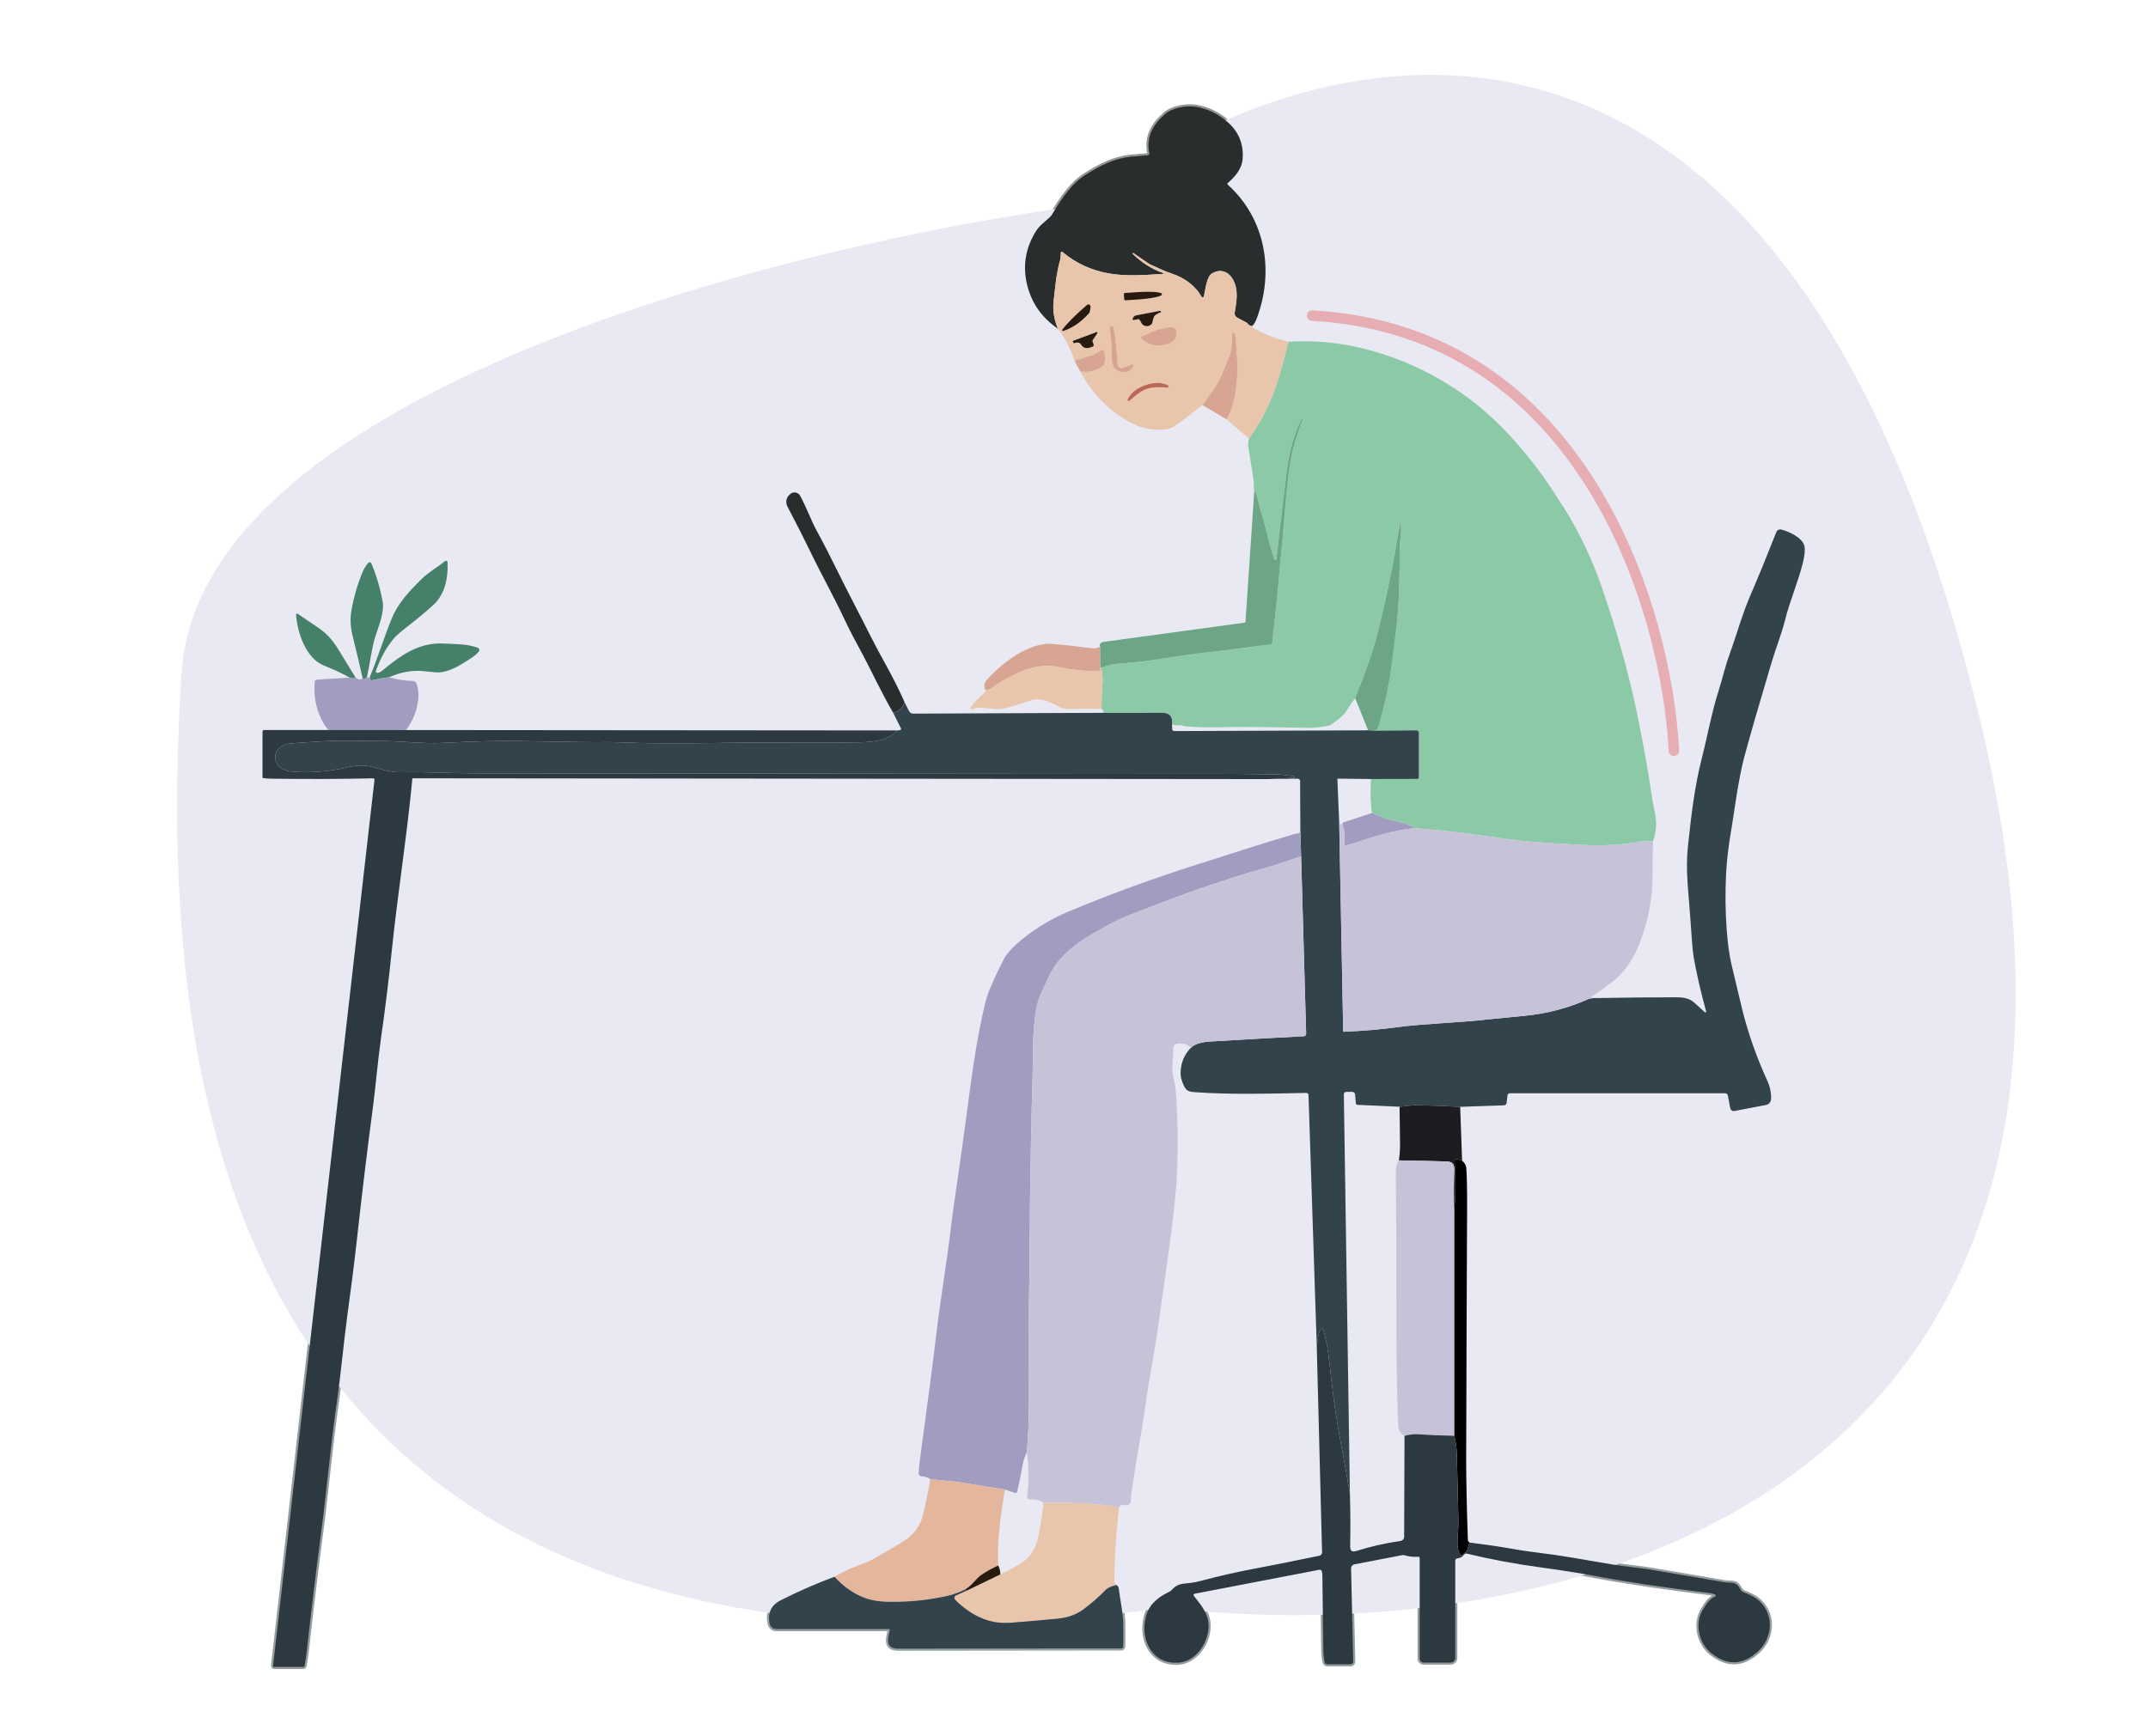 <svg xmlns="http://www.w3.org/2000/svg" fill="none" viewBox="0 0 1024 828" height="828" width="1024">
<path stroke-width="2" stroke="#F3E2D3" d="M504.34 156.739C507.567 160.753 510.284 166.016 512.49 172.529"></path>
<path stroke-width="2" stroke="#EAD2C6" d="M512.49 172.529L514.98 177.129"></path>
<path stroke-width="2" stroke="#F3E2D3" d="M514.98 177.13C521.307 188.983 530.277 197.56 541.89 202.86C546.16 204.82 555.65 206.34 560.42 202.92C562.433 201.473 566.713 198.22 573.26 193.16"></path>
<path stroke-width="2" stroke="#EAD2C6" d="M573.26 193.159L584.75 199.979"></path>
<path stroke-width="2" stroke="#F3E2D3" d="M584.75 199.979L595.47 209.139"></path>
<path stroke-width="2" stroke="#C5E4D1" d="M595.47 209.14C595.024 210.52 594.917 211.963 595.15 213.47C595.95 218.556 596.76 223.646 597.58 228.74C597.694 229.44 597.737 230.286 597.71 231.28C597.684 232.406 597.767 233.253 597.96 233.82"></path>
<path stroke-width="2" stroke="#B5D2C1" d="M597.96 233.819L593.75 296.539C593.744 296.629 593.707 296.715 593.645 296.78C593.583 296.846 593.5 296.888 593.41 296.899L525.97 306.099C525.553 306.158 525.16 306.342 524.84 306.629C524.234 307.183 524.09 307.749 524.41 308.329"></path>
<path stroke-width="2" stroke="#EAD2C6" d="M524.41 308.33C523.263 309.043 521.957 309.306 520.49 309.12C511.963 308.033 505.717 307.333 501.75 307.02C490.59 306.12 477.34 316.32 470.45 324.2C469.13 325.72 468.893 327.346 469.74 329.08"></path>
<path stroke-width="2" stroke="#F3E2D3" d="M469.74 329.079C469.887 329.266 469.91 329.512 469.81 329.819C469.765 329.956 469.681 330.074 469.57 330.159C466.87 332.312 464.617 334.672 462.81 337.239C462.724 337.359 462.681 337.504 462.688 337.652C462.696 337.799 462.753 337.939 462.851 338.05C462.948 338.16 463.081 338.234 463.226 338.26C463.371 338.285 463.521 338.26 463.65 338.189C466.25 336.769 469.46 337.639 474 338.059C476.494 338.292 479.16 337.936 482 336.989C485.647 335.782 489.137 334.659 492.47 333.619C492.895 333.487 493.333 333.419 493.77 333.419C499.3 333.389 502.37 336.099 506.94 337.859C507.185 337.952 507.449 337.999 507.72 337.999L525.21 338.039"></path>
<path stroke-width="2" stroke="#C5E4D1" d="M525.21 338.04L526.03 339.12C526.076 339.18 526.105 339.252 526.115 339.327C526.126 339.402 526.116 339.479 526.088 339.549C526.06 339.62 526.014 339.682 525.955 339.729C525.895 339.776 525.825 339.808 525.75 339.82L525.04 339.91"></path>
<path stroke-width="2" stroke="#98A1A4" d="M525.04 339.909L435.35 340.289C434.938 340.289 434.533 340.177 434.182 339.963C433.831 339.75 433.547 339.444 433.36 339.079L431.26 334.909"></path>
<path stroke-width="2" stroke="#939694" d="M431.26 334.91C428.847 329.457 426.18 324.08 423.26 318.78C419.233 311.467 416.407 306.167 414.78 302.88C410.18 293.58 405.24 284.42 400.62 275.06C396.073 265.82 392.347 258.557 389.44 253.27C386.64 248.17 384.32 241.63 381.43 236.38C381.219 235.995 380.926 235.661 380.573 235.401C380.22 235.14 379.815 234.959 379.385 234.871C378.955 234.782 378.511 234.788 378.084 234.888C377.657 234.988 377.256 235.18 376.91 235.45L376.65 235.65C375.784 236.325 375.183 237.284 374.953 238.359C374.722 239.434 374.877 240.556 375.39 241.53C379.897 250.097 383.59 257.38 386.47 263.38C391.12 273.07 397.85 285.17 402.45 295.04C405.54 301.66 408.1 306.18 411.44 312.44C414.86 318.86 420.51 330.87 425.75 339.81"></path>
<path stroke-width="2" stroke="#98A1A4" d="M425.75 339.81L429.51 347.32C429.541 347.383 429.56 347.451 429.565 347.521C429.569 347.592 429.56 347.662 429.538 347.728C429.516 347.794 429.481 347.855 429.434 347.906C429.388 347.958 429.333 348 429.27 348.03C428.85 348.223 428.327 348.316 427.7 348.31"></path>
<path stroke-width="2" stroke="#959C9E" d="M427.7 348.309L193.58 348.119"></path>
<path stroke-width="2" stroke="#CFCEDE" d="M193.58 348.119C197.06 343.453 199.013 338.323 199.44 332.729C199.62 330.463 199.357 328.259 198.65 326.119C198.517 325.711 198.259 325.354 197.913 325.1C197.567 324.845 197.15 324.705 196.72 324.699C193.167 324.646 189.433 324.063 185.52 322.949"></path>
<path stroke-width="2" stroke="#A1C0B2" d="M185.52 322.95C191.18 320.37 196.857 319.416 202.55 320.09C206.343 320.536 208.74 320.71 209.74 320.61C215.3 320.07 220.29 316.6 224.89 313.64C226.363 312.693 227.51 311.67 228.33 310.57C228.43 310.432 228.497 310.273 228.525 310.105C228.554 309.938 228.543 309.766 228.493 309.603C228.444 309.44 228.357 309.291 228.241 309.167C228.124 309.043 227.98 308.948 227.82 308.89C222.57 307 217.96 307.2 211.4 306.86C199.56 306.25 190.74 312.71 182.11 319.88C181.53 320.366 180.843 320.7 180.05 320.88C179.922 320.91 179.789 320.904 179.664 320.864C179.54 320.823 179.428 320.75 179.341 320.651C179.254 320.551 179.195 320.43 179.17 320.3C179.145 320.17 179.156 320.035 179.2 319.91C181.34 313.85 184.237 308.633 187.89 304.26C188.81 303.153 191.297 301.026 195.35 297.88C199.57 294.6 204.26 290.66 206.9 288.16C212.22 283.09 213.67 275.4 213.37 268.09C213.363 267.949 213.317 267.814 213.237 267.698C213.158 267.582 213.048 267.49 212.919 267.433C212.791 267.376 212.649 267.356 212.51 267.375C212.37 267.394 212.239 267.451 212.13 267.54C208.55 270.53 204.3 272.82 201.08 276.01C195.23 281.8 189.84 287.43 186.8 294.8C182.97 304.1 180.21 313.5 176.35 322.67"></path>
<path stroke-width="2" stroke="#CFCEDE" d="M176.35 322.67C176.137 323.003 175.854 323.16 175.5 323.14C175.2 323.12 175.024 322.97 174.97 322.69"></path>
<path stroke-width="2" stroke="#A1C0B2" d="M174.97 322.689C176.36 316.369 177.24 308.739 178.94 303.489C180.52 298.629 183.3 291.799 182.43 287.009C181.244 280.416 179.447 274.293 177.04 268.639C176.981 268.501 176.887 268.381 176.769 268.288C176.651 268.195 176.511 268.134 176.363 268.109C176.215 268.084 176.063 268.097 175.921 268.146C175.779 268.195 175.652 268.278 175.55 268.389C174.497 269.569 173.644 270.929 172.99 272.469C170.424 278.536 168.594 284.843 167.5 291.389C166.79 295.629 167.18 299.589 168.23 303.769C169.857 310.236 171.387 316.713 172.82 323.199"></path>
<path stroke-width="2" stroke="#CFCEDE" d="M172.82 323.2C172.407 324 171.757 324.223 170.87 323.87C170.477 323.716 169.974 323.376 169.36 322.85"></path>
<path stroke-width="2" stroke="#A1C0B2" d="M169.36 322.85C166.534 318.196 163.747 313.643 161 309.19C158.48 305.103 155.43 301.843 151.85 299.41C147.464 296.43 144.147 294.183 141.9 292.67C141.824 292.619 141.735 292.591 141.644 292.588C141.553 292.585 141.463 292.608 141.384 292.654C141.305 292.7 141.24 292.767 141.197 292.847C141.154 292.928 141.134 293.019 141.14 293.11C141.75 301.53 145.69 313.84 154.39 317.35C159.397 319.376 163.5 321.293 166.7 323.1"></path>
<path stroke-width="2" stroke="#CFCEDE" d="M166.7 323.1L151.01 324.09C150.763 324.105 150.529 324.21 150.351 324.384C150.174 324.558 150.063 324.791 150.04 325.04C149.507 331.033 150.41 336.696 152.75 342.03C153.737 344.29 155.01 346.313 156.57 348.1"></path>
<path stroke-width="2" stroke="#959C9E" d="M156.57 348.1H125.89C125.691 348.1 125.5 348.179 125.36 348.319C125.219 348.46 125.14 348.651 125.14 348.85V370.66C125.139 370.748 125.171 370.834 125.23 370.902C125.289 370.97 125.37 371.015 125.46 371.03C126.747 371.21 128.093 371.306 129.5 371.32C146.827 371.546 162.947 371.486 177.86 371.14C177.954 371.138 178.047 371.156 178.133 371.193C178.219 371.229 178.297 371.284 178.36 371.353C178.424 371.422 178.471 371.504 178.501 371.593C178.53 371.682 178.54 371.776 178.53 371.87L130.18 794.32C130.172 794.39 130.178 794.462 130.2 794.529C130.221 794.597 130.256 794.66 130.304 794.713C130.351 794.766 130.409 794.808 130.474 794.837C130.539 794.865 130.609 794.88 130.68 794.88H144.56C144.708 794.88 144.851 794.827 144.965 794.732C145.078 794.637 145.154 794.505 145.18 794.36C145.64 791.806 145.947 789.863 146.1 788.53C148.42 767.796 150.85 747.783 153.39 728.49C155.48 712.57 157.72 688.32 160.64 668.15C162.45 655.57 163.73 641.17 165.5 627.9C167.12 615.82 168.78 603.63 170.29 589.8C172.583 568.926 175.117 548.036 177.89 527.13C178.95 519.15 180.16 505.39 181.59 495.32C183.63 481.066 185.323 467.373 186.67 454.24C189.55 426.1 194 398.81 196.56 371.48C196.568 371.381 196.613 371.29 196.687 371.223C196.762 371.156 196.859 371.119 196.96 371.12L604.79 371.51"></path>
<path stroke-width="2" stroke="#98A1A4" d="M604.79 371.51L618.65 371.31C618.798 371.308 618.946 371.336 619.083 371.392C619.221 371.447 619.346 371.529 619.452 371.633C619.558 371.738 619.642 371.861 619.7 371.998C619.758 372.135 619.789 372.281 619.79 372.43L619.9 395.47"></path>
<path stroke-width="2" stroke="#CFCEDE" d="M619.9 395.47C620.007 396.643 619.55 397.31 618.53 397.47C617.55 397.616 617.037 397.696 616.99 397.71C601.64 402.25 584.31 407.9 570.86 412.17C550.027 418.79 529.77 426.183 510.09 434.35C500.363 438.39 491.773 443.746 484.32 450.42C482.44 452.1 479.64 455.21 478.65 457.15C473.817 466.59 470.9 473.343 469.9 477.41C466.1 492.82 463.7 509.29 461.31 527.65C459.843 538.943 458.257 550.4 456.55 562.02C454.897 573.32 453.913 580.313 453.6 583C451.42 601.86 448.54 617.88 446.45 635.51C444.89 648.67 442.213 669.16 438.42 696.98C438.193 698.646 438.033 700.52 437.94 702.6C437.926 702.941 438.048 703.274 438.278 703.527C438.508 703.78 438.829 703.932 439.17 703.95C440.843 704.043 442.277 704.506 443.47 705.34"></path>
<path stroke-width="2" stroke="#F1DBCC" d="M443.47 705.34C442.557 710.973 441.417 716.56 440.05 722.1C438.704 727.56 435.734 731.74 431.14 734.64C427.174 737.153 422.244 740.07 416.35 743.39C414.67 744.336 411.964 745.496 408.23 746.87C404.637 748.196 401.174 749.856 397.84 751.85"></path>
<path stroke-width="2" stroke="#98A1A4" d="M397.84 751.85C389.227 755.043 380.697 758.776 372.25 763.05C367.563 765.416 365.793 769.183 366.94 774.35C367.093 775.053 367.482 775.682 368.043 776.133C368.603 776.584 369.301 776.83 370.02 776.83H423.95C423.992 776.83 424.033 776.84 424.07 776.858C424.107 776.877 424.14 776.903 424.166 776.935C424.192 776.968 424.21 777.006 424.219 777.046C424.229 777.087 424.229 777.129 424.22 777.17C423.23 781.31 421.73 786.21 428.25 786.17C439.157 786.123 445.907 786.113 448.5 786.14C450.427 786.16 479.1 786.13 534.52 786.05C534.766 786.05 535.002 785.953 535.178 785.781C535.354 785.609 535.455 785.375 535.46 785.13C535.52 782.07 535.53 778.433 535.49 774.22C535.44 769.36 533.99 762.95 533.35 757.46C533.27 756.78 532.89 756.213 532.21 755.76"></path>
<path stroke-width="2" stroke="#F3E2D3" d="M532.21 755.76C531.55 755.293 531.223 754.706 531.23 754C531.277 743.12 532.017 731.47 533.45 719.05"></path>
<path stroke-width="2" stroke="#E2E1EA" d="M533.45 719.049C534.1 716.909 536.1 717.799 537.36 717.709C537.787 717.679 538.188 717.493 538.49 717.188C538.791 716.883 538.972 716.478 539 716.049C539.14 713.869 539.3 712.179 539.48 710.979C541.71 695.829 544.64 681.169 546.31 668.309C546.87 664.023 548.28 655.586 550.54 642.999C551.04 640.199 553.294 624.416 557.3 595.649C559.567 579.343 560.853 566.879 561.16 558.259C561.633 544.953 561.427 532.419 560.54 520.659C560.29 517.359 559.38 513.759 558.96 511.069C558.854 510.485 558.817 509.887 558.85 509.289L559.36 499.709C559.385 499.195 559.59 498.705 559.942 498.326C560.293 497.948 560.767 497.704 561.28 497.639C563.887 497.319 566.04 497.976 567.74 499.609"></path>
<path stroke-width="2" stroke="#98A1A4" d="M567.74 499.609C564.447 502.956 562.807 507.086 562.82 511.999C562.827 513.439 563.264 515.153 564.13 517.139C565.37 519.999 566.3 520.569 569.64 520.799C587.2 522.029 604.97 521.509 622.73 521.149C623.005 521.144 623.27 521.246 623.468 521.433C623.667 521.621 623.783 521.878 623.79 522.149L627.73 641.959"></path>
<path stroke-width="2" stroke="#959C9E" d="M627.73 641.96L630.26 740.2C630.268 740.582 630.143 740.955 629.906 741.254C629.668 741.554 629.334 741.761 628.96 741.84C617.69 744.13 611.39 745.49 598.07 748C589.517 749.613 581.04 751.543 572.64 753.79C570.667 754.317 568.863 754.667 567.23 754.84C563.56 755.23 561.22 755.21 558.82 757.92C558.352 758.448 557.783 758.873 557.15 759.17C553 761.16 548.73 764.21 546.98 768.75C542.57 780.18 548.54 794.36 562.53 792.75C570.02 791.89 575.37 783.95 576.07 777.08C576.78 770.23 573.2 766.14 569.09 760.9C569.03 760.821 568.99 760.729 568.975 760.63C568.96 760.532 568.97 760.432 569.004 760.34C569.038 760.248 569.095 760.166 569.17 760.103C569.244 760.04 569.334 759.998 569.43 759.98L628.96 748.53C629.186 748.487 629.419 748.523 629.622 748.633C629.824 748.742 629.982 748.918 630.07 749.13C630.263 749.603 630.37 750.12 630.39 750.68C630.437 752.207 630.59 764.147 630.85 786.5C630.87 788.487 631.073 790.507 631.46 792.56C631.514 792.852 631.668 793.116 631.897 793.306C632.125 793.496 632.413 793.6 632.71 793.6H643.85C644.019 793.6 644.187 793.566 644.343 793.5C644.499 793.435 644.64 793.339 644.759 793.217C644.877 793.096 644.97 792.953 645.032 792.795C645.094 792.638 645.124 792.469 645.12 792.3L644.09 747.94C644.079 747.471 644.235 747.014 644.53 746.65C644.825 746.285 645.24 746.037 645.7 745.95L668.54 741.55C668.849 741.491 669.165 741.508 669.46 741.6C671.58 742.247 673.807 742.493 676.14 742.34C676.223 742.334 676.307 742.346 676.386 742.374C676.464 742.403 676.536 742.447 676.597 742.504C676.658 742.561 676.707 742.63 676.74 742.707C676.773 742.784 676.79 742.866 676.79 742.95V790.88C676.79 791.384 676.99 791.867 677.346 792.223C677.703 792.58 678.186 792.78 678.69 792.78H691.58C692.156 792.78 692.707 792.551 693.114 792.144C693.521 791.737 693.75 791.185 693.75 790.61V744.17C693.751 743.909 693.849 743.657 694.024 743.463C694.199 743.269 694.44 743.147 694.7 743.12C696.113 742.967 697.18 742.387 697.9 741.38C698.057 741.161 698.276 740.993 698.529 740.899C698.782 740.804 699.057 740.787 699.32 740.85C710.58 743.57 722.41 745.773 734.81 747.46C744.743 748.813 752.903 750.097 759.29 751.31C774.523 754.21 793.053 756.983 814.88 759.63C815.847 759.743 816.767 759.983 817.64 760.35C817.724 760.385 817.797 760.443 817.848 760.518C817.9 760.594 817.928 760.682 817.93 760.773C817.933 760.865 817.908 760.954 817.86 761.032C817.812 761.109 817.743 761.171 817.66 761.21C814.86 762.52 813.54 764.75 811.9 767.37C807.65 774.17 809.85 783.61 815.88 788.37C823.493 794.39 830.917 794.063 838.15 787.39C845.67 780.46 845.75 768.51 837.37 762.32C836.177 761.433 834.073 760.38 831.06 759.16C830.698 759.009 830.38 758.779 830.13 758.49C829.957 758.283 829.657 757.817 829.23 757.09C827.41 753.96 825.17 755 822.15 754.48C798.83 750.493 786.907 748.46 786.38 748.38C781.6 747.63 773.7 746.86 768.24 745.95C753.44 743.47 746 741.94 733.06 740.35C727.893 739.717 722.117 738.83 715.73 737.69C710.98 736.85 705.59 736.3 700.56 735.54"></path>
<path stroke-width="2" stroke="#7F7F7E" d="M700.56 735.54C700.12 735.25 699.78 734.83 699.76 734.26C699.213 718.08 698.947 705.243 698.96 695.75C699.027 664.343 699.173 624.593 699.4 576.5C699.44 567.22 699.307 560.653 699 556.8C698.907 555.7 698.247 554.576 697.02 553.43"></path>
<path stroke-width="2" stroke="#8D8E8E" d="M697.02 553.429L696.1 527.789"></path>
<path stroke-width="2" stroke="#98A1A4" d="M696.1 527.79L717.01 527.06C717.315 527.048 717.605 526.929 717.828 526.723C718.052 526.518 718.195 526.24 718.23 525.94L718.64 522.35C718.672 522.062 718.809 521.795 719.025 521.602C719.241 521.408 719.52 521.301 719.81 521.3H822.36C822.675 521.299 822.981 521.41 823.225 521.612C823.47 521.814 823.638 522.096 823.7 522.41L824.85 528.4C824.892 528.623 824.978 528.835 825.102 529.025C825.227 529.215 825.387 529.378 825.575 529.505C825.763 529.633 825.974 529.722 826.196 529.767C826.418 529.812 826.647 529.813 826.87 529.77L841.88 526.89C842.544 526.762 843.144 526.414 843.585 525.902C844.026 525.391 844.282 524.745 844.31 524.07C844.43 521.13 843.82 518.19 842.48 515.25C837.293 503.897 833.293 492.49 830.48 481.03C829.833 478.39 828.163 471.393 825.47 460.04C824.417 455.587 823.643 449.997 823.15 443.27C822.523 434.783 822.42 426.057 822.84 417.09C823.147 410.463 824.043 402.933 825.53 394.5C826.55 388.68 828.59 371.95 831.58 360.81C834.113 351.357 838.397 336.513 844.43 316.28C846.62 308.95 849.5 301.77 851.09 295.26C853.02 287.33 857.28 277.27 859.44 268.48C860.327 264.867 860.593 262.203 860.24 260.49C859.38 256.34 852.59 253.31 849.02 252.48C848.586 252.381 848.13 252.439 847.736 252.644C847.342 252.849 847.035 253.188 846.87 253.6C841.937 266.073 837.89 275.943 834.73 283.21C830.49 292.97 828.14 301.97 824.49 312.12C822.18 318.53 820.92 324.39 819.16 329.85C815.99 339.71 813.8 351.86 811.3 361.55C807.69 375.61 806.17 389.76 804.67 403.69C803.46 414.9 804.98 425.42 805.75 437.02C806.457 447.687 807.003 454.117 807.39 456.31C808.723 463.977 810.713 472.663 813.36 482.37C813.379 482.443 813.373 482.521 813.344 482.591C813.314 482.661 813.263 482.719 813.198 482.758C813.132 482.796 813.056 482.812 812.981 482.804C812.906 482.795 812.835 482.762 812.78 482.71C811.407 481.437 809.7 479.89 807.66 478.07C804.89 475.6 801.51 475.54 798.25 475.55C785.763 475.577 773.277 475.7 760.79 475.92"></path>
<path stroke-width="2" stroke="#E2E1EA" d="M760.79 475.919C760.237 475.759 759.69 475.736 759.15 475.849C759.061 475.875 758.965 475.865 758.883 475.824C758.8 475.782 758.736 475.711 758.703 475.624C758.67 475.537 758.671 475.441 758.706 475.355C758.741 475.269 758.806 475.199 758.89 475.159C761.94 473.409 764.38 471.259 767.39 469.139C774.34 464.249 778.86 457.049 781.96 448.929C785.847 438.736 787.793 428.259 787.8 417.499C787.807 411.906 787.88 406.443 788.02 401.109"></path>
<path stroke-width="2" stroke="#C5E4D1" d="M788.02 401.109C789.587 396.836 789.917 392.429 789.01 387.889C788.23 384.022 787.837 382.066 787.83 382.019C785.657 367.112 783.067 352.589 780.06 338.449C776.114 319.922 770.684 300.599 763.77 280.479C759.64 268.459 753.34 254.279 745.57 242.159C740.63 234.466 737.35 229.499 735.73 227.259C725.52 213.149 713.13 199.379 699.35 189.339C684.27 178.346 667.764 170.626 649.83 166.179C638.257 163.312 626.407 162.232 614.28 162.939"></path>
<path stroke-width="2" stroke="#F3E2D3" d="M614.28 162.939C608.567 161.659 602.887 159.436 597.24 156.27C597.034 156.156 596.934 155.893 596.94 155.479"></path>
<path stroke-width="2" stroke="#939694" d="M596.94 155.48C597.753 154.74 598.45 153.61 599.03 152.09C607.57 129.61 603.48 104.48 585.32 88.07C585.262 88.017 585.216 87.952 585.185 87.88C585.154 87.809 585.138 87.731 585.139 87.654C585.14 87.576 585.158 87.5 585.191 87.43C585.223 87.361 585.271 87.299 585.33 87.25C588.83 84.24 592.02 80.52 592.38 75.85C592.927 68.676 590.51 62.766 585.13 58.12C580.59 54.193 575.563 51.786 570.05 50.9C565.83 50.22 558.94 51.29 555.45 54.35C549.75 59.36 546.28 65.17 547.89 73.02C547.915 73.138 547.913 73.26 547.887 73.378C547.86 73.496 547.809 73.607 547.736 73.704C547.663 73.801 547.57 73.88 547.464 73.938C547.358 73.996 547.241 74.031 547.12 74.04C542.987 74.353 540.28 74.58 539 74.72C531.2 75.57 524.82 78.76 517.57 83.32C510.91 87.52 506.53 94.09 501.52 102.27C501.268 102.688 500.965 103.074 500.62 103.42C498.47 105.57 495.69 107.29 493.86 110.23C488.687 118.556 487.367 127.413 489.9 136.8C492.113 145.006 496.927 151.653 504.34 156.74"></path>
<path stroke-width="2" stroke="#89796C" d="M596.94 155.479C596.013 155.446 595.243 154.999 594.63 154.139C594.558 154.041 594.462 153.955 594.35 153.889L589.81 151.479C589.379 151.249 589.031 150.889 588.816 150.45C588.601 150.01 588.529 149.513 588.61 149.029C589.49 143.839 590.49 138.469 587.97 133.639C585.84 129.569 581.98 127.929 577.81 130.369C575.27 131.859 574.65 137.849 573.96 141.239C573.934 141.376 573.867 141.501 573.767 141.597C573.667 141.694 573.54 141.757 573.402 141.777C573.265 141.798 573.125 141.776 573.001 141.714C572.877 141.651 572.775 141.552 572.71 141.429C569.83 136.079 564.42 132.449 558.88 130.559C554.59 129.099 552.7 128.019 548.12 126.009C548.067 125.99 548.017 125.963 547.97 125.929L540.2 120.609C540.195 120.604 540.187 120.602 540.18 120.602C540.173 120.602 540.166 120.604 540.16 120.609L539.99 120.859C539.968 120.894 539.958 120.935 539.961 120.975C539.965 121.015 539.982 121.052 540.01 121.079C544.35 125.293 549.193 128.333 554.54 130.199C554.587 130.212 554.627 130.241 554.653 130.28C554.678 130.32 554.689 130.369 554.681 130.417C554.674 130.465 554.65 130.509 554.613 130.543C554.576 130.576 554.529 130.596 554.48 130.599C544.76 131.229 536.84 131.799 528.78 130.419C520.3 128.966 512.847 125.526 506.42 120.099C506.36 120.049 506.286 120.016 506.208 120.005C506.13 119.994 506.05 120.005 505.978 120.038C505.906 120.07 505.844 120.122 505.801 120.188C505.757 120.254 505.732 120.33 505.73 120.409C505.703 121.989 505.607 123.096 505.44 123.729C504.433 127.463 503.703 131.229 503.25 135.029C502.497 141.389 502.12 145.046 502.12 145.999C502.12 149.693 502.86 153.273 504.34 156.739"></path>
<path stroke-width="2" stroke="#BAC7A9" d="M614.28 162.939C612.414 170.586 610.584 177.206 608.79 182.799C605.81 192.086 601.37 200.866 595.47 209.139"></path>
<path stroke-width="2" stroke="#E0B59E" d="M584.75 199.98C586.717 196.246 587.997 192.7 588.59 189.34C589.61 183.62 590.17 177.44 589.72 171C589.354 165.706 589.194 162.696 589.24 161.97C589.24 161.93 589.06 160.996 588.7 159.17C588.666 158.997 588.567 158.844 588.424 158.742C588.281 158.64 588.105 158.596 587.93 158.62L587.9 158.63C587.723 158.655 587.561 158.745 587.448 158.882C587.335 159.019 587.279 159.193 587.29 159.37C587.51 163.73 587.07 167.276 585.97 170.01C583.71 175.62 581.91 181.01 578.29 186.2C576.67 188.513 574.994 190.833 573.26 193.16"></path>
<path stroke-width="2" stroke="#E0B59E" d="M514.98 177.129C518.58 177.649 521.79 177.043 524.61 175.309C527.9 173.289 526.91 170.049 526.21 167.319C526.184 167.218 526.135 167.123 526.066 167.044C525.998 166.964 525.912 166.901 525.815 166.861C525.718 166.82 525.613 166.802 525.508 166.809C525.403 166.816 525.301 166.847 525.21 166.899L521.34 169.129C520.989 169.335 520.608 169.487 520.21 169.579C518.33 170.019 516.424 170.646 514.49 171.459C514.29 171.546 514.124 171.566 513.99 171.519C513.797 171.446 513.664 171.409 513.59 171.409C513.426 171.415 513.268 171.465 513.13 171.553C512.993 171.641 512.882 171.764 512.81 171.909C512.73 172.069 512.624 172.276 512.49 172.529"></path>
<path stroke-width="2" stroke="#A9C6C0" d="M788.02 401.11C785.99 401.08 783.97 401.01 782.01 401.34C773.284 402.827 764.53 403.363 755.75 402.95C746.31 402.517 736.657 401.893 726.79 401.08C724.13 400.867 715.8 399.777 701.8 397.81C692.807 396.543 683.767 395.593 674.68 394.96"></path>
<path stroke-width="2" stroke="#97B3B4" d="M674.68 394.96C670.3 392.24 665.66 391.69 660.86 390.48C660.641 390.426 660.427 390.356 660.22 390.27L654.01 387.68"></path>
<path stroke-width="2" stroke="#C5E4D1" d="M654.01 387.679C653.323 382.526 653.2 377.126 653.64 371.479"></path>
<path stroke-width="2" stroke="#60867A" d="M653.64 371.48L675.68 371.43C675.875 371.427 676.06 371.348 676.197 371.21C676.334 371.071 676.41 370.884 676.41 370.69V349.42C676.41 349.267 676.38 349.115 676.321 348.974C676.262 348.832 676.176 348.704 676.067 348.596C675.958 348.488 675.829 348.403 675.687 348.345C675.545 348.287 675.393 348.258 675.24 348.26L655.41 348.43"></path>
<path stroke-width="2" stroke="#7DB897" d="M655.41 348.429C656.323 348.129 657.027 347.086 657.52 345.299C660.267 335.426 662.15 326.659 663.17 318.999C664.76 307.129 666.62 294.559 666.98 281.369C667.227 272.043 667.34 264.663 667.32 259.229C667.32 258.883 667.354 258.535 667.42 258.189C667.987 255.189 668.09 252.259 667.73 249.399C667.73 249.357 667.713 249.316 667.683 249.286C667.653 249.256 667.613 249.239 667.57 249.239C667.528 249.239 667.487 249.256 667.457 249.286C667.427 249.316 667.41 249.357 667.41 249.399C664.537 267.839 660.76 286.156 656.08 304.349C654.473 310.603 651.127 320.119 646.04 332.899"></path>
<path stroke-width="2" stroke="#C5E4D1" d="M646.04 332.899C644.387 335.079 642.917 337.243 641.63 339.389C640.77 340.829 638.404 342.879 634.53 345.539C634.031 345.887 633.454 346.107 632.85 346.179C630.46 346.449 627.35 347.169 624.03 347.099C603.344 346.666 589.98 346.543 583.94 346.729C576.3 346.969 569.86 346.819 564.62 346.279C564.396 346.253 564.175 346.182 563.97 346.069C563.663 345.896 563.424 345.819 563.25 345.839C561.79 345.999 560.274 345.886 558.7 345.499"></path>
<path stroke-width="2" stroke="#60867A" d="M558.7 345.5C559.187 341.713 557.53 339.836 553.73 339.87C539.75 340.003 530.187 340.016 525.04 339.91"></path>
<path stroke-width="2" stroke="#BAC7A9" d="M525.21 338.04C525.07 335.206 525.207 331.173 525.62 325.94C525.787 323.826 525.564 321.31 524.95 318.39"></path>
<path stroke-width="2" stroke="#7DB897" d="M524.95 318.389C527.65 317.356 530.174 316.739 532.52 316.539C539.48 315.949 545.25 315.479 551.63 314.449C562.704 312.669 571.63 311.432 578.41 310.739C588.48 309.699 596.09 308.349 605.69 307.299C605.896 307.277 606.089 307.184 606.236 307.035C606.384 306.886 606.477 306.69 606.5 306.479C607.974 293.586 609.05 283.092 609.73 274.999C610.5 265.759 611.27 259.499 611.94 250.989C612.694 241.336 613.497 232.846 614.35 225.519C615.323 217.179 617.547 208.706 621.02 200.099C621.029 200.076 621.031 200.051 621.025 200.028C621.02 200.004 621.008 199.984 620.99 199.969C620.864 199.856 620.753 199.826 620.66 199.879C620.467 199.999 620.357 200.086 620.33 200.139C616.38 207.939 614.33 217.309 613.26 225.949C611.627 239.162 610.033 252.766 608.48 266.759C608.466 266.854 608.422 266.942 608.354 267.009C608.285 267.077 608.197 267.12 608.102 267.132C608.007 267.145 607.91 267.126 607.827 267.078C607.743 267.031 607.678 266.957 607.64 266.869C606.487 263.862 605.394 260.199 604.36 255.879C603.254 251.232 601.99 246.636 600.57 242.089C600.55 242.022 600.217 240.656 599.57 237.989C599.237 236.582 598.7 235.192 597.96 233.819"></path>
<path stroke-width="2" stroke="#283037" d="M696.1 527.789C688.927 527.376 681.88 527.126 674.96 527.039C673.834 527.026 672.54 527.126 671.08 527.339C669.767 527.526 668.474 527.659 667.2 527.739"></path>
<path stroke-width="2" stroke="#98A1A4" d="M667.2 527.739L647.16 526.839C646.955 526.828 646.761 526.744 646.614 526.602C646.467 526.461 646.377 526.271 646.36 526.069L646 521.889C645.973 521.555 645.819 521.243 645.569 521.015C645.319 520.787 644.991 520.66 644.65 520.659H641.76C641.612 520.659 641.466 520.689 641.329 520.746C641.193 520.804 641.069 520.888 640.965 520.994C640.861 521.1 640.778 521.225 640.723 521.364C640.667 521.502 640.639 521.65 640.64 521.799L643.53 712.209"></path>
<path stroke-width="2" stroke="#303E47" d="M643.53 712.209C642.063 703.623 640.527 695.056 638.92 686.509C636.37 672.909 635.14 662.369 633.8 649.939C633.073 643.286 632.073 637.986 630.8 634.039C630.759 633.91 630.682 633.795 630.577 633.708C630.473 633.621 630.346 633.566 630.211 633.549C630.077 633.533 629.94 633.555 629.817 633.613C629.695 633.672 629.592 633.764 629.52 633.879C628.4 635.699 628.03 639.819 627.73 641.959"></path>
<path stroke-width="2" stroke="#7D8392" d="M567.74 499.61C570.04 497.28 574.34 496.8 576.97 496.64C595.877 495.493 610.73 494.66 621.53 494.14C621.843 494.124 622.138 493.987 622.351 493.757C622.564 493.527 622.678 493.223 622.67 492.91L620.27 408.25"></path>
<path stroke-width="2" stroke="#6A7087" d="M620.27 408.25L619.9 395.47"></path>
<path stroke-width="2" stroke="#303E47" d="M604.79 371.51L617.02 370.89C617.054 370.89 617.087 370.876 617.112 370.852C617.136 370.827 617.15 370.794 617.15 370.76V370.42C617.15 370.358 617.128 370.299 617.088 370.253C617.047 370.207 616.991 370.177 616.93 370.17C612.823 369.59 610.113 369.29 608.8 369.27C595.66 369.063 582.733 368.976 570.02 369.01C555.26 369.05 540.387 369.063 525.4 369.05C501.673 369.03 401.893 368.933 226.06 368.76C214.53 368.75 202.66 367.99 190.89 368.25C186.34 368.35 182.26 366.97 177.19 365.64C173.963 364.786 170.003 364.893 165.31 365.96C156.31 368.006 147.59 368.663 139.15 367.93C135.13 367.59 131.31 365.64 131.23 361.21C131.15 356.97 134.55 354.98 138.37 354.5C139.197 354.393 144.293 354.056 153.66 353.49C163.88 352.88 172 353.38 182.12 353.35C190.85 353.33 201.9 354.71 210.49 354.27C225.61 353.483 238.013 353.183 247.7 353.37C270.253 353.796 283.367 353.966 287.04 353.88C294 353.72 301.1 354.29 308.86 354.36C321.98 354.473 335.937 354.406 350.73 354.16C372.04 353.81 390.2 354.49 410.93 353.93C416.79 353.77 423.74 352.97 427.7 348.31"></path>
<path stroke-width="2" stroke="#98A1A4" d="M558.7 345.5L558.83 347.77C558.843 347.999 558.944 348.214 559.112 348.371C559.279 348.527 559.501 348.613 559.73 348.61L652.2 348.25"></path>
<path stroke-width="2" stroke="#98A1A4" d="M653.64 371.479L637.95 371.289C637.899 371.288 637.848 371.297 637.8 371.316C637.753 371.335 637.71 371.364 637.674 371.401C637.639 371.437 637.611 371.481 637.593 371.529C637.575 371.577 637.567 371.628 637.57 371.679L638.44 392.729"></path>
<path stroke-width="2" stroke="#7D8392" d="M638.44 392.729L640.33 491.659C640.332 491.705 640.342 491.75 640.361 491.791C640.38 491.833 640.407 491.87 640.441 491.901C640.474 491.932 640.514 491.955 640.556 491.97C640.599 491.986 640.645 491.992 640.69 491.989C650.024 491.576 658.71 490.823 666.75 489.729C678.53 488.139 696.34 487.629 709.9 486.039C709.94 486.033 715.72 485.463 727.24 484.329C737.594 483.309 747.51 480.696 756.99 476.489C757.904 476.089 759.17 475.899 760.79 475.919"></path>
<path stroke-width="2" stroke="#CFCEDE" d="M654.01 387.68L640.15 392.24"></path>
<path stroke-width="2" stroke="#E2E1EA" d="M640.15 392.239C639.91 392.986 639.34 393.149 638.44 392.729"></path>
<path stroke-width="2" stroke="#507569" d="M655.41 348.43L652.2 348.25"></path>
<path stroke-width="2" stroke="#B5D2C1" d="M652.2 348.249L646.04 332.899"></path>
<path stroke-width="2" stroke="#B4B0CD" d="M674.68 394.959C662.39 395.889 652.03 400.129 641.76 403.179C641.663 403.209 641.561 403.215 641.461 403.198C641.361 403.181 641.266 403.141 641.184 403.081C641.103 403.02 641.036 402.942 640.99 402.851C640.945 402.761 640.921 402.661 640.92 402.559V396.539C640.92 396.487 640.914 396.439 640.9 396.399C640.454 395.219 640.204 393.833 640.15 392.239"></path>
<path stroke-width="2" stroke="#ABB699" d="M524.95 318.389C524.797 318.356 524.644 318.319 524.49 318.279"></path>
<path stroke-width="2" stroke="#A2A68C" d="M524.49 318.279L524.41 308.329"></path>
<path stroke-width="2" stroke="#0E0F11" d="M697.02 553.429L694.69 552.749C694.54 552.705 694.381 552.698 694.227 552.728C694.073 552.758 693.929 552.825 693.807 552.922C693.685 553.019 693.589 553.145 693.527 553.287C693.465 553.429 693.438 553.585 693.45 553.739C694.017 561.913 693.943 570.096 693.23 578.289"></path>
<path stroke-width="2" stroke="#71707D" d="M693.23 578.289C693.023 571.503 693.03 564.693 693.25 557.859C693.35 554.879 692.27 553.899 689.43 553.819C681.97 553.599 674.457 553.433 666.89 553.319"></path>
<path stroke-width="2" stroke="#2E383D" d="M431.26 334.909C430.1 337.783 428.263 339.416 425.75 339.809"></path>
<path stroke-width="2" stroke="#D7C4C2" d="M533.45 719.05C530.523 718.21 527.49 717.66 524.35 717.4C515.523 716.66 506.547 716.413 497.42 716.66"></path>
<path stroke-width="2" stroke="#E2E1EA" d="M497.42 716.659C496.093 715.419 493.933 714.856 490.94 714.969C490.757 714.977 490.574 714.944 490.405 714.874C490.236 714.803 490.084 714.696 489.96 714.561C489.837 714.426 489.744 714.266 489.688 714.091C489.633 713.916 489.617 713.731 489.64 713.549C490.52 706.556 490.487 699.519 489.54 692.439"></path>
<path stroke-width="2" stroke="#8D8E8E" d="M667.2 527.739C667.26 534.033 667.337 539.869 667.43 545.249C667.47 547.816 667.29 550.506 666.89 553.319"></path>
<path stroke-width="2" stroke="#E2E1EA" d="M666.89 553.319C665.87 554.679 665.374 556.656 665.4 559.249C665.64 579.723 665.727 600.223 665.66 620.749C665.607 636.503 665.767 652.253 666.14 667.999C666.24 672.233 666.43 676.483 666.71 680.749C666.81 682.283 667.76 683.603 669.56 684.709"></path>
<path stroke-width="2" stroke="#959C9E" d="M669.56 684.71L669.39 732.81C669.388 733.289 669.214 733.751 668.901 734.112C668.587 734.474 668.154 734.711 667.68 734.78C660.194 735.887 653.224 737.467 646.77 739.52C645.604 739.893 644.77 739.88 644.27 739.48C643.837 739.133 643.634 738.32 643.66 737.04C643.82 728.747 643.777 720.47 643.53 712.21"></path>
<path stroke-width="2" stroke="#B4B0CD" d="M620.27 408.25C613.543 410.777 606.647 412.997 599.58 414.91C596.227 415.817 592.48 416.957 588.34 418.33C582.127 420.39 578.403 421.61 577.17 421.99C571.257 423.817 558.56 428.513 539.08 436.08C535.133 437.613 531.647 439.22 528.62 440.9C519.06 446.2 511.36 450.41 504.81 458.04C501.18 462.27 499.35 467.28 496.59 473.08C495.19 476.027 494.253 479.103 493.78 482.31C492.953 487.837 492.533 493.02 492.52 497.86C492.507 501.633 492.47 504.553 492.41 506.62C491.477 539.073 490.953 568.867 490.84 596C490.78 613.09 490.29 624.97 490.45 639.99C490.563 650.29 490.54 662.873 490.38 677.74C490.36 679.953 490.08 684.853 489.54 692.44"></path>
<path stroke-width="2" stroke="#CFCEDE" d="M489.54 692.439C488.593 694.406 487.967 696.239 487.66 697.939C486.833 702.439 485.923 706.879 484.93 711.259C484.903 711.376 484.852 711.486 484.78 711.581C484.708 711.677 484.616 711.756 484.512 711.815C484.408 711.873 484.292 711.909 484.173 711.92C484.054 711.931 483.934 711.917 483.82 711.879L479.06 710.279"></path>
<path stroke-width="2" stroke="#C3AAAF" d="M479.06 710.28C472.46 709.287 465.82 708.21 459.14 707.05C454.14 706.18 448.72 706.01 443.47 705.34"></path>
<path stroke-width="2" stroke="#E0B59E" d="M524.49 318.28C525.024 319.233 524.597 319.813 523.21 320.02C521.424 320.286 516.904 319.97 509.65 319.07C509.25 319.023 507.844 318.74 505.43 318.22C499.71 316.993 494.074 317.436 488.52 319.55C483.114 321.61 477.93 324.42 472.97 327.98C472.05 328.64 470.974 329.006 469.74 329.08"></path>
<path stroke-width="2" stroke="#7A7E8D" d="M693.23 684.639C687.523 684.559 681.78 684.319 676 683.919C674.047 683.786 671.9 684.049 669.56 684.709"></path>
<path stroke-width="2" stroke="#171D21" d="M700.56 735.54L699.39 739.43C699.343 739.578 699.266 739.716 699.165 739.834C699.063 739.953 698.939 740.05 698.8 740.12C698.24 740.4 697.75 740.83 697.33 741.41C697.263 741.501 697.175 741.574 697.074 741.624C696.972 741.674 696.86 741.699 696.747 741.696C696.634 741.693 696.524 741.662 696.425 741.607C696.326 741.552 696.242 741.474 696.18 741.38C694.18 738.29 694.88 734.34 695.14 729.76C695.253 727.786 695.273 725.45 695.2 722.75C695.093 719.15 694.867 709.566 694.52 694C694.433 690.266 694.003 687.146 693.23 684.64"></path>
<path stroke-width="2" stroke="#63626D" d="M693.23 684.639V578.289"></path>
<path stroke-width="2" stroke="#676B81" d="M193.58 348.12L156.57 348.1"></path>
<path stroke-width="2" stroke="#F3E2D3" d="M497.42 716.659C496.633 724.493 495.63 730.569 494.41 734.889C493.137 739.396 490.717 742.819 487.15 745.159C484.943 746.599 481.53 748.463 476.91 750.749"></path>
<path stroke-width="2" stroke="#938C85" d="M476.91 750.75C476.857 749.023 476.507 747.613 475.86 746.52"></path>
<path stroke-width="2" stroke="#F1DBCC" d="M475.86 746.519C475.3 734.479 477.06 722.399 479.06 710.279"></path>
<path stroke-width="2" stroke="#8E847C" d="M532.21 755.76C529.697 756.413 528.037 757.153 527.23 757.98C524.064 761.26 520.507 764.38 516.56 767.34C513.194 769.866 509.017 771.366 504.03 771.84C493.864 772.806 486.434 773.466 481.74 773.82C471.3 774.6 462.45 769.93 455.34 762.8C455.2 762.66 455.095 762.489 455.035 762.3C454.976 762.111 454.963 761.91 454.999 761.715C455.034 761.52 455.117 761.337 455.239 761.181C455.361 761.025 455.519 760.901 455.7 760.82L460.82 758.51"></path>
<path stroke-width="2" stroke="#88705D" d="M460.82 758.51L476.91 750.75"></path>
<path stroke-width="2" stroke="#866956" d="M475.86 746.52C472.953 747.793 470.207 749.326 467.62 751.12C466.74 751.733 465.553 752.883 464.06 754.57C462.913 755.863 461.657 756.946 460.29 757.82"></path>
<path stroke-width="2" stroke="#8C7D75" d="M460.29 757.82C457.184 759.353 454.174 760.436 451.26 761.07C442.42 763.01 433.367 763.923 424.1 763.81C419.107 763.75 414.957 763.05 411.65 761.71C406.47 759.61 401.867 756.323 397.84 751.85"></path>
<path stroke-width="2" stroke="#738F95" d="M169.36 322.85C169.347 323.61 168.46 323.693 166.7 323.1"></path>
<path stroke-width="2" stroke="#738F95" d="M185.52 322.95C183.193 323.21 180.52 323.677 177.5 324.35C176.64 324.537 176.257 323.977 176.35 322.67"></path>
<path stroke-width="2" stroke="#738F95" d="M174.97 322.689C174.697 323.103 174.407 323.426 174.1 323.659C173.827 323.866 173.57 323.923 173.33 323.829C173.104 323.736 172.934 323.526 172.82 323.199"></path>
<path stroke-width="2" stroke="#2E2F2D" d="M460.82 758.509C460.273 758.289 460.097 758.059 460.29 757.819"></path>
<path stroke-width="2" stroke="#88705D" d="M535.77 140.26L535.93 142.72C535.935 142.79 535.954 142.858 535.985 142.92C536.017 142.982 536.06 143.038 536.113 143.083C536.166 143.129 536.228 143.164 536.294 143.185C536.36 143.207 536.43 143.215 536.5 143.21L542.25 142.83C543.794 142.727 545.319 142.585 546.74 142.409C548.16 142.234 549.448 142.03 550.528 141.809C551.608 141.588 552.46 141.354 553.036 141.121C553.611 140.888 553.898 140.66 553.88 140.45L553.86 140.13C553.849 139.92 553.534 139.732 552.932 139.577C552.331 139.422 551.455 139.303 550.356 139.227C549.256 139.151 547.954 139.119 546.523 139.133C545.093 139.147 543.563 139.207 542.02 139.31L536.26 139.7C536.121 139.71 535.992 139.775 535.9 139.879C535.808 139.984 535.762 140.121 535.77 140.26Z"></path>
<path stroke-width="2" stroke="#88705D" d="M506.86 157.82C511.054 156.54 515.097 153.79 518.99 149.57C519.367 149.16 519.605 148.642 519.67 148.09L519.88 146.27C519.905 146.066 519.867 145.86 519.772 145.679C519.677 145.498 519.53 145.35 519.348 145.254C519.167 145.159 518.962 145.121 518.758 145.145C518.555 145.169 518.364 145.254 518.21 145.39C512.564 150.27 508.634 154.206 506.42 157.2C506.37 157.267 506.343 157.349 506.342 157.434C506.341 157.518 506.367 157.6 506.416 157.669C506.464 157.738 506.534 157.789 506.614 157.816C506.693 157.843 506.78 157.845 506.86 157.82Z"></path>
<path stroke-width="2" stroke="#88705D" d="M553.16 148.18L541.6 150.4C541.281 150.461 540.982 150.601 540.73 150.807C540.479 151.013 540.283 151.279 540.16 151.58L539.93 152.14C539.905 152.198 539.897 152.263 539.906 152.325C539.915 152.388 539.941 152.448 539.981 152.497C540.021 152.546 540.074 152.584 540.133 152.606C540.193 152.627 540.258 152.632 540.32 152.62L542.44 152.21C542.622 152.178 542.808 152.202 542.974 152.279C543.141 152.356 543.279 152.482 543.37 152.64L544.41 154.43C544.573 154.711 544.812 154.939 545.1 155.09C546.387 155.73 547.583 155.643 548.69 154.83C548.977 154.615 549.189 154.318 549.3 153.98C549.77 152.48 549.75 150.92 550.95 150.12C552.15 149.32 552.947 148.94 553.34 148.98C553.352 148.981 553.365 148.98 553.377 148.977C553.389 148.973 553.399 148.967 553.408 148.96C553.417 148.952 553.423 148.942 553.427 148.932C553.431 148.922 553.432 148.911 553.43 148.9L553.31 148.28C553.303 148.247 553.283 148.218 553.255 148.2C553.227 148.181 553.193 148.174 553.16 148.18Z"></path>
<path stroke-width="2" stroke="#C5B1B6" d="M540.25 174.65C540.296 174.546 540.311 174.43 540.292 174.318C540.273 174.205 540.221 174.101 540.144 174.018C540.066 173.935 539.965 173.876 539.854 173.85C539.743 173.823 539.627 173.83 539.52 173.87L535.38 175.42C535.105 175.523 534.81 175.561 534.518 175.53C534.226 175.5 533.945 175.403 533.697 175.246C533.449 175.089 533.241 174.877 533.089 174.626C532.937 174.375 532.845 174.092 532.82 173.8L531.7 160.72C531.693 160.667 531.687 160.616 531.68 160.57L530.77 156.09C530.724 155.868 530.597 155.671 530.414 155.538C530.231 155.405 530.005 155.345 529.78 155.37L529.75 155.38C529.635 155.394 529.525 155.432 529.425 155.49C529.325 155.548 529.237 155.625 529.167 155.717C529.097 155.809 529.047 155.915 529.018 156.027C528.989 156.139 528.983 156.255 529 156.37C529.673 160.916 529.997 165.31 529.97 169.55C529.95 172.363 530.353 174.306 531.18 175.38C533.52 178.44 538.68 178.16 540.25 174.65Z"></path>
<path stroke-width="2" stroke="#E0B59E" d="M544.24 161.559C547.78 164.712 551.907 165.559 556.62 164.099C559.43 163.229 561.15 161.109 560.9 158.249C560.871 157.909 560.773 157.578 560.611 157.276C560.45 156.975 560.229 156.709 559.962 156.495C559.695 156.281 559.387 156.123 559.056 156.031C558.726 155.939 558.38 155.915 558.04 155.959C556.787 156.126 554.937 156.486 552.49 157.039C549.79 157.649 547.31 159.459 544.56 160.189C544.421 160.227 544.295 160.302 544.195 160.406C544.095 160.51 544.025 160.639 543.992 160.779C543.959 160.919 543.965 161.066 544.009 161.203C544.052 161.34 544.132 161.463 544.24 161.559Z"></path>
<path stroke-width="2" stroke="#88705D" d="M511.65 163.36C511.69 163.466 511.771 163.552 511.876 163.599C511.981 163.646 512.101 163.65 512.21 163.61C513.657 163.077 514.684 163.283 515.29 164.23C516.79 166.56 518.6 166.24 520.96 165.23C521.138 165.155 521.279 165.014 521.355 164.837C521.432 164.66 521.437 164.461 521.37 164.28L520.88 162.97C520.821 162.816 520.801 162.651 520.82 162.489C520.839 162.327 520.898 162.173 520.99 162.04L523.14 158.9C523.183 158.837 523.204 158.762 523.201 158.687C523.199 158.611 523.172 158.538 523.126 158.478C523.079 158.418 523.015 158.374 522.942 158.353C522.869 158.332 522.792 158.334 522.72 158.36L511.58 162.52C511.552 162.53 511.527 162.545 511.505 162.566C511.483 162.586 511.465 162.61 511.453 162.637C511.441 162.664 511.435 162.694 511.434 162.723C511.434 162.753 511.439 162.782 511.45 162.81L511.65 163.36Z"></path>
<path stroke-width="2" stroke="#ABB699" d="M546.01 183.639C542.55 184.849 539.16 186.979 537.61 190.419C537.43 190.812 537.534 191.069 537.92 191.189C538.16 191.269 538.38 191.216 538.58 191.029C541.21 188.629 543.83 186.439 546.64 185.459C549.46 184.479 552.87 184.569 556.42 184.809C556.694 184.836 556.9 184.742 557.04 184.529C557.267 184.196 557.19 183.932 556.81 183.739C553.45 182.009 549.47 182.439 546.01 183.639Z"></path>
<path fill="#E9E9F3" d="M943.271 340.44C1038.61 730.263 724.749 786.968 555.9 766.592C85.13 830.733 76.538 490.135 86.459 321.573C94.395 186.723 376.794 116.176 517.002 97.758C619.366 16.226 847.93 -49.384 943.271 340.44Z"></path>
<path fill="#292D2D" d="M596.94 155.48C596.013 155.446 595.243 155 594.63 154.14C594.558 154.041 594.462 153.956 594.35 153.89L589.81 151.48C589.379 151.25 589.031 150.889 588.816 150.45C588.6 150.01 588.528 149.513 588.61 149.03C589.49 143.84 590.49 138.47 587.97 133.64C585.84 129.57 581.98 127.93 577.81 130.37C575.27 131.86 574.65 137.85 573.96 141.24C573.934 141.376 573.867 141.501 573.767 141.597C573.667 141.694 573.54 141.757 573.402 141.778C573.265 141.798 573.125 141.776 573.001 141.714C572.877 141.651 572.775 141.552 572.71 141.43C569.83 136.08 564.42 132.45 558.88 130.56C554.59 129.1 552.7 128.02 548.12 126.01C548.067 125.99 548.016 125.963 547.97 125.93L540.2 120.61C540.195 120.605 540.187 120.602 540.18 120.602C540.173 120.602 540.165 120.605 540.16 120.61L539.99 120.86C539.968 120.894 539.957 120.935 539.961 120.975C539.965 121.015 539.982 121.052 540.01 121.08C544.35 125.293 549.193 128.333 554.54 130.2C554.587 130.212 554.627 130.241 554.652 130.281C554.678 130.32 554.689 130.369 554.681 130.417C554.674 130.465 554.65 130.51 554.613 130.543C554.576 130.577 554.529 130.597 554.48 130.6C544.76 131.23 536.84 131.8 528.78 130.42C520.3 128.966 512.847 125.526 506.42 120.1C506.36 120.049 506.286 120.016 506.208 120.005C506.129 119.994 506.05 120.006 505.978 120.038C505.906 120.07 505.844 120.122 505.8 120.188C505.757 120.254 505.732 120.331 505.73 120.41C505.703 121.99 505.607 123.096 505.44 123.73C504.433 127.463 503.703 131.23 503.25 135.03C502.497 141.39 502.12 145.046 502.12 146C502.12 149.693 502.86 153.273 504.34 156.74C496.927 151.653 492.113 145.006 489.9 136.8C487.367 127.413 488.687 118.556 493.86 110.23C495.69 107.29 498.47 105.57 500.62 103.42C500.965 103.074 501.268 102.688 501.52 102.27C506.53 94.09 510.91 87.52 517.57 83.32C524.82 78.76 531.2 75.57 539 74.72C540.28 74.58 542.987 74.353 547.12 74.04C547.241 74.031 547.358 73.996 547.464 73.938C547.57 73.88 547.663 73.801 547.736 73.704C547.809 73.607 547.86 73.496 547.887 73.378C547.913 73.26 547.915 73.138 547.89 73.02C546.28 65.17 549.75 59.36 555.45 54.35C558.94 51.29 565.83 50.22 570.05 50.9C575.563 51.786 580.59 54.193 585.13 58.12C590.51 62.766 592.927 68.676 592.38 75.85C592.02 80.52 588.83 84.24 585.33 87.25C585.271 87.299 585.223 87.361 585.191 87.43C585.158 87.5 585.14 87.576 585.139 87.654C585.138 87.731 585.154 87.809 585.185 87.88C585.216 87.952 585.262 88.017 585.32 88.07C603.48 104.48 607.57 129.61 599.03 152.09C598.45 153.61 597.753 154.74 596.94 155.48Z"></path>
<path fill="#E8C5AB" d="M596.94 155.48C596.933 155.894 597.033 156.157 597.24 156.27C602.887 159.437 608.567 161.66 614.28 162.94C612.413 170.587 610.583 177.207 608.79 182.8C605.81 192.087 601.37 200.867 595.47 209.14L584.75 199.98C586.717 196.247 587.997 192.7 588.59 189.34C589.61 183.62 590.17 177.44 589.72 171C589.353 165.707 589.193 162.697 589.24 161.97C589.24 161.93 589.06 160.997 588.7 159.17C588.666 158.998 588.567 158.845 588.424 158.743C588.281 158.64 588.104 158.597 587.93 158.62L587.9 158.63C587.723 158.655 587.561 158.745 587.448 158.883C587.335 159.02 587.279 159.194 587.29 159.37C587.51 163.73 587.07 167.277 585.97 170.01C583.71 175.62 581.91 181.01 578.29 186.2C576.67 188.514 574.993 190.834 573.26 193.16C566.713 198.22 562.433 201.474 560.42 202.92C555.65 206.34 546.16 204.82 541.89 202.86C530.277 197.56 521.307 188.984 514.98 177.13C518.58 177.65 521.79 177.044 524.61 175.31C527.9 173.29 526.91 170.05 526.21 167.32C526.184 167.219 526.135 167.124 526.066 167.045C525.998 166.965 525.911 166.902 525.815 166.862C525.718 166.821 525.613 166.803 525.508 166.81C525.403 166.817 525.301 166.848 525.21 166.9L521.34 169.13C520.989 169.336 520.608 169.488 520.21 169.58C518.33 170.02 516.423 170.647 514.49 171.46C514.29 171.547 514.123 171.567 513.99 171.52C513.797 171.447 513.663 171.41 513.59 171.41C513.426 171.416 513.267 171.466 513.13 171.554C512.993 171.642 512.882 171.765 512.81 171.91C512.73 172.07 512.623 172.277 512.49 172.53C510.283 166.017 507.567 160.754 504.34 156.74C502.86 153.274 502.12 149.694 502.12 146C502.12 145.047 502.497 141.39 503.25 135.03C503.703 131.23 504.433 127.464 505.44 123.73C505.607 123.097 505.703 121.99 505.73 120.41C505.732 120.331 505.757 120.255 505.801 120.189C505.844 120.123 505.906 120.071 505.978 120.039C506.05 120.006 506.13 119.995 506.208 120.006C506.286 120.017 506.36 120.05 506.42 120.1C512.847 125.527 520.3 128.967 528.78 130.42C536.84 131.8 544.76 131.23 554.48 130.6C554.529 130.597 554.576 130.577 554.613 130.544C554.65 130.51 554.674 130.466 554.681 130.418C554.689 130.369 554.678 130.321 554.653 130.281C554.627 130.242 554.587 130.213 554.54 130.2C549.193 128.334 544.35 125.294 540.01 121.08C539.982 121.053 539.965 121.016 539.961 120.976C539.958 120.936 539.968 120.895 539.99 120.86L540.16 120.61C540.166 120.605 540.173 120.603 540.18 120.603C540.187 120.603 540.195 120.605 540.2 120.61L547.97 125.93C548.017 125.964 548.067 125.99 548.12 126.01C552.7 128.02 554.59 129.1 558.88 130.56C564.42 132.45 569.83 136.08 572.71 141.43C572.775 141.553 572.877 141.652 573.001 141.715C573.125 141.777 573.265 141.799 573.402 141.778C573.54 141.758 573.667 141.695 573.767 141.598C573.867 141.502 573.934 141.377 573.96 141.24C574.65 137.85 575.27 131.86 577.81 130.37C581.98 127.93 585.84 129.57 587.97 133.64C590.49 138.47 589.49 143.84 588.61 149.03C588.529 149.514 588.601 150.011 588.816 150.451C589.031 150.89 589.379 151.25 589.81 151.48L594.35 153.89C594.462 153.956 594.558 154.042 594.63 154.14C595.243 155 596.013 155.447 596.94 155.48ZM535.77 140.26L535.93 142.72C535.935 142.79 535.954 142.858 535.985 142.92C536.017 142.983 536.06 143.038 536.113 143.084C536.166 143.129 536.228 143.164 536.294 143.186C536.36 143.207 536.43 143.216 536.5 143.21L542.25 142.83C543.794 142.728 545.319 142.585 546.74 142.41C548.16 142.235 549.448 142.031 550.528 141.81C551.608 141.588 552.461 141.355 553.036 141.121C553.611 140.888 553.898 140.66 553.88 140.45L553.86 140.13C553.849 139.92 553.534 139.732 552.932 139.577C552.331 139.423 551.455 139.304 550.356 139.227C549.256 139.151 547.954 139.119 546.523 139.134C545.093 139.148 543.563 139.208 542.02 139.31L536.26 139.7C536.121 139.711 535.992 139.775 535.9 139.88C535.809 139.985 535.762 140.121 535.77 140.26ZM506.86 157.82C511.053 156.54 515.097 153.79 518.99 149.57C519.367 149.161 519.605 148.643 519.67 148.09L519.88 146.27C519.905 146.067 519.867 145.861 519.772 145.68C519.677 145.499 519.529 145.35 519.348 145.255C519.167 145.159 518.961 145.121 518.758 145.146C518.555 145.17 518.364 145.255 518.21 145.39C512.563 150.27 508.633 154.207 506.42 157.2C506.37 157.268 506.343 157.35 506.342 157.434C506.341 157.519 506.367 157.601 506.415 157.67C506.464 157.739 506.534 157.79 506.613 157.817C506.693 157.844 506.78 157.845 506.86 157.82ZM553.16 148.18L541.6 150.4C541.281 150.461 540.982 150.601 540.73 150.807C540.479 151.014 540.283 151.279 540.16 151.58L539.93 152.14C539.905 152.199 539.897 152.263 539.906 152.326C539.915 152.389 539.941 152.448 539.981 152.498C540.021 152.547 540.074 152.585 540.133 152.606C540.193 152.628 540.258 152.633 540.32 152.62L542.44 152.21C542.622 152.179 542.808 152.203 542.974 152.28C543.141 152.357 543.279 152.483 543.37 152.64L544.41 154.43C544.573 154.711 544.812 154.94 545.1 155.09C546.387 155.73 547.583 155.644 548.69 154.83C548.977 154.615 549.19 154.319 549.3 153.98C549.77 152.48 549.75 150.92 550.95 150.12C552.15 149.32 552.947 148.94 553.34 148.98C553.353 148.982 553.365 148.981 553.377 148.977C553.389 148.974 553.399 148.968 553.408 148.96C553.417 148.952 553.423 148.943 553.427 148.933C553.431 148.922 553.432 148.911 553.43 148.9L553.31 148.28C553.303 148.248 553.283 148.219 553.255 148.2C553.227 148.182 553.193 148.174 553.16 148.18ZM540.25 174.65C540.296 174.546 540.311 174.431 540.292 174.318C540.273 174.206 540.221 174.102 540.144 174.018C540.066 173.935 539.965 173.877 539.854 173.851C539.743 173.824 539.627 173.831 539.52 173.87L535.38 175.42C535.105 175.523 534.81 175.561 534.518 175.531C534.226 175.501 533.945 175.404 533.697 175.247C533.449 175.09 533.241 174.878 533.089 174.627C532.937 174.376 532.845 174.093 532.82 173.8L531.7 160.72C531.693 160.667 531.687 160.617 531.68 160.57L530.77 156.09C530.724 155.869 530.597 155.672 530.414 155.539C530.231 155.406 530.005 155.346 529.78 155.37L529.75 155.38C529.635 155.395 529.525 155.433 529.425 155.49C529.325 155.548 529.237 155.626 529.167 155.718C529.097 155.81 529.047 155.915 529.018 156.027C528.989 156.139 528.983 156.256 529 156.37C529.673 160.917 529.997 165.31 529.97 169.55C529.95 172.364 530.353 174.307 531.18 175.38C533.52 178.44 538.68 178.16 540.25 174.65ZM544.24 161.56C547.78 164.714 551.907 165.56 556.62 164.1C559.43 163.23 561.15 161.11 560.9 158.25C560.871 157.91 560.773 157.579 560.611 157.277C560.45 156.976 560.229 156.71 559.962 156.496C559.695 156.282 559.386 156.124 559.056 156.032C558.726 155.94 558.38 155.916 558.04 155.96C556.787 156.127 554.937 156.487 552.49 157.04C549.79 157.65 547.31 159.46 544.56 160.19C544.421 160.228 544.295 160.303 544.195 160.407C544.095 160.511 544.025 160.64 543.992 160.78C543.959 160.92 543.965 161.067 544.009 161.204C544.052 161.342 544.132 161.465 544.24 161.56ZM511.65 163.36C511.69 163.467 511.771 163.553 511.876 163.6C511.981 163.646 512.101 163.65 512.21 163.61C513.657 163.077 514.683 163.284 515.29 164.23C516.79 166.56 518.6 166.24 520.96 165.23C521.137 165.155 521.279 165.014 521.355 164.837C521.431 164.661 521.437 164.461 521.37 164.28L520.88 162.97C520.821 162.817 520.801 162.651 520.82 162.489C520.839 162.327 520.897 162.173 520.99 162.04L523.14 158.9C523.183 158.837 523.204 158.763 523.201 158.687C523.199 158.611 523.172 158.538 523.126 158.478C523.079 158.418 523.015 158.375 522.942 158.354C522.869 158.332 522.791 158.335 522.72 158.36L511.58 162.52C511.552 162.53 511.526 162.546 511.505 162.566C511.483 162.586 511.465 162.611 511.453 162.638C511.441 162.665 511.435 162.694 511.434 162.724C511.433 162.753 511.439 162.783 511.45 162.81L511.65 163.36ZM546.01 183.64C542.55 184.85 539.16 186.98 537.61 190.42C537.43 190.814 537.533 191.07 537.92 191.19C538.16 191.27 538.38 191.217 538.58 191.03C541.21 188.63 543.83 186.44 546.64 185.46C549.46 184.48 552.87 184.57 556.42 184.81C556.693 184.837 556.9 184.744 557.04 184.53C557.267 184.197 557.19 183.934 556.81 183.74C553.45 182.01 549.47 182.44 546.01 183.64Z"></path>
<path fill="#281A0E" d="M535.77 140.26C535.762 140.121 535.808 139.984 535.9 139.879C535.992 139.775 536.121 139.71 536.26 139.7L542.02 139.31C543.563 139.207 545.093 139.147 546.523 139.133C547.954 139.119 549.256 139.151 550.356 139.227C551.455 139.303 552.331 139.422 552.932 139.577C553.534 139.732 553.849 139.92 553.86 140.13L553.88 140.45C553.898 140.66 553.611 140.888 553.036 141.121C552.46 141.354 551.608 141.588 550.528 141.809C549.448 142.03 548.16 142.234 546.74 142.409C545.319 142.585 543.794 142.727 542.25 142.83L536.5 143.21C536.43 143.215 536.36 143.207 536.294 143.185C536.228 143.164 536.166 143.129 536.113 143.083C536.06 143.038 536.017 142.982 535.985 142.92C535.954 142.858 535.935 142.79 535.93 142.72L535.77 140.26Z"></path>
<path fill="#281A0E" d="M506.86 157.82C506.779 157.845 506.693 157.843 506.613 157.816C506.533 157.789 506.464 157.738 506.415 157.669C506.366 157.6 506.34 157.518 506.341 157.434C506.342 157.349 506.37 157.267 506.42 157.2C508.633 154.206 512.563 150.27 518.21 145.39C518.363 145.254 518.555 145.169 518.758 145.145C518.961 145.121 519.167 145.159 519.348 145.254C519.529 145.35 519.677 145.498 519.772 145.679C519.867 145.86 519.904 146.066 519.88 146.27L519.67 148.09C519.605 148.642 519.367 149.16 518.99 149.57C515.096 153.79 511.053 156.54 506.86 157.82Z"></path>
<path fill="#281A0E" d="M553.16 148.18C553.193 148.174 553.227 148.181 553.255 148.2C553.283 148.218 553.303 148.247 553.31 148.28L553.43 148.9C553.432 148.911 553.431 148.922 553.427 148.932C553.423 148.942 553.417 148.952 553.408 148.96C553.399 148.967 553.389 148.973 553.377 148.977C553.365 148.98 553.352 148.981 553.34 148.98C552.947 148.94 552.15 149.32 550.95 150.12C549.75 150.92 549.77 152.48 549.3 153.98C549.189 154.318 548.977 154.615 548.69 154.83C547.583 155.643 546.387 155.73 545.1 155.09C544.812 154.939 544.573 154.711 544.41 154.43L543.37 152.64C543.279 152.482 543.141 152.356 542.974 152.279C542.808 152.202 542.622 152.178 542.44 152.21L540.32 152.62C540.258 152.632 540.193 152.627 540.133 152.606C540.074 152.584 540.021 152.546 539.981 152.497C539.941 152.448 539.915 152.388 539.906 152.325C539.897 152.263 539.905 152.198 539.93 152.14L540.16 151.58C540.283 151.279 540.479 151.013 540.73 150.807C540.982 150.601 541.281 150.461 541.6 150.4L553.16 148.18Z"></path>
<path fill="#D7A491" d="M540.25 174.65C538.68 178.16 533.52 178.44 531.18 175.38C530.353 174.306 529.95 172.363 529.97 169.55C529.997 165.31 529.673 160.916 529 156.37C528.983 156.255 528.989 156.139 529.018 156.027C529.047 155.915 529.097 155.809 529.167 155.717C529.237 155.625 529.325 155.548 529.425 155.49C529.525 155.432 529.635 155.394 529.75 155.38L529.78 155.37C530.005 155.345 530.231 155.405 530.414 155.538C530.597 155.671 530.724 155.868 530.77 156.09L531.68 160.57C531.687 160.616 531.693 160.667 531.7 160.72L532.82 173.8C532.845 174.092 532.937 174.375 533.089 174.626C533.241 174.877 533.449 175.089 533.697 175.246C533.945 175.403 534.226 175.5 534.518 175.53C534.81 175.561 535.105 175.523 535.38 175.42L539.52 173.87C539.627 173.83 539.743 173.823 539.854 173.85C539.965 173.876 540.066 173.935 540.144 174.018C540.221 174.101 540.273 174.205 540.292 174.318C540.311 174.43 540.296 174.546 540.25 174.65Z"></path>
<path fill="#D7A591" d="M544.24 161.56C544.132 161.464 544.052 161.341 544.009 161.204C543.965 161.067 543.959 160.92 543.992 160.78C544.025 160.639 544.095 160.511 544.195 160.407C544.295 160.303 544.421 160.228 544.56 160.19C547.31 159.46 549.79 157.65 552.49 157.04C554.937 156.487 556.787 156.127 558.04 155.96C558.38 155.916 558.726 155.94 559.056 156.032C559.387 156.124 559.695 156.282 559.962 156.496C560.229 156.71 560.45 156.976 560.611 157.277C560.773 157.579 560.871 157.91 560.9 158.25C561.15 161.11 559.43 163.23 556.62 164.1C551.907 165.56 547.78 164.713 544.24 161.56Z"></path>
<path fill="#281A0E" d="M511.65 163.36L511.45 162.81C511.439 162.782 511.433 162.753 511.434 162.723C511.434 162.694 511.441 162.664 511.453 162.637C511.465 162.61 511.482 162.586 511.504 162.566C511.526 162.545 511.552 162.53 511.58 162.52L522.72 158.36C522.791 158.334 522.869 158.332 522.942 158.353C523.014 158.374 523.079 158.418 523.125 158.478C523.172 158.538 523.198 158.611 523.201 158.687C523.204 158.762 523.182 158.837 523.14 158.9L520.99 162.04C520.897 162.173 520.839 162.327 520.819 162.489C520.8 162.651 520.821 162.816 520.88 162.97L521.37 164.28C521.436 164.461 521.431 164.66 521.355 164.837C521.278 165.014 521.137 165.155 520.96 165.23C518.6 166.24 516.79 166.56 515.29 164.23C514.683 163.283 513.656 163.077 512.21 163.61C512.101 163.65 511.981 163.646 511.876 163.599C511.771 163.552 511.689 163.466 511.65 163.36Z"></path>
<path fill="#D7A591" d="M584.75 199.98L573.26 193.16C574.993 190.833 576.67 188.513 578.29 186.2C581.91 181.01 583.71 175.62 585.97 170.01C587.07 167.276 587.51 163.73 587.29 159.37C587.278 159.193 587.335 159.019 587.448 158.882C587.561 158.745 587.722 158.655 587.9 158.63L587.93 158.62C588.104 158.596 588.281 158.64 588.424 158.742C588.567 158.844 588.666 158.997 588.7 159.17C589.06 160.996 589.24 161.93 589.24 161.97C589.193 162.696 589.353 165.706 589.72 171C590.17 177.44 589.61 183.62 588.59 189.34C587.996 192.7 586.716 196.246 584.75 199.98Z"></path>
<path fill="#8CC9A7" d="M788.02 401.11C785.99 401.08 783.97 401.01 782.01 401.34C773.284 402.827 764.53 403.363 755.75 402.95C746.31 402.517 736.657 401.893 726.79 401.08C724.13 400.867 715.8 399.777 701.8 397.81C692.807 396.543 683.767 395.593 674.68 394.96C670.3 392.24 665.66 391.69 660.86 390.48C660.641 390.427 660.426 390.357 660.22 390.27L654.01 387.68C653.324 382.527 653.2 377.127 653.64 371.48L675.68 371.43C675.875 371.427 676.06 371.348 676.197 371.21C676.334 371.071 676.41 370.885 676.41 370.69V349.42C676.41 349.267 676.38 349.115 676.321 348.974C676.262 348.832 676.176 348.704 676.067 348.596C675.958 348.488 675.829 348.403 675.687 348.345C675.545 348.288 675.393 348.259 675.24 348.26L655.41 348.43C656.323 348.13 657.027 347.087 657.52 345.3C660.267 335.427 662.15 326.66 663.17 319C664.76 307.13 666.62 294.56 666.98 281.37C667.227 272.043 667.34 264.663 667.32 259.23C667.32 258.884 667.354 258.536 667.42 258.19C667.987 255.19 668.09 252.26 667.73 249.4C667.73 249.358 667.713 249.317 667.683 249.287C667.653 249.257 667.613 249.24 667.57 249.24C667.528 249.24 667.487 249.257 667.457 249.287C667.427 249.317 667.41 249.358 667.41 249.4C664.537 267.84 660.76 286.157 656.08 304.35C654.474 310.603 651.127 320.12 646.04 332.9C644.387 335.08 642.917 337.243 641.63 339.39C640.77 340.83 638.404 342.88 634.53 345.54C634.031 345.888 633.454 346.108 632.85 346.18C630.46 346.45 627.35 347.17 624.03 347.1C603.344 346.667 589.98 346.543 583.94 346.73C576.3 346.97 569.86 346.82 564.62 346.28C564.396 346.254 564.175 346.182 563.97 346.07C563.663 345.897 563.424 345.82 563.25 345.84C561.79 346 560.274 345.887 558.7 345.5C559.187 341.713 557.53 339.837 553.73 339.87C539.75 340.003 530.187 340.017 525.04 339.91L525.75 339.82C525.825 339.808 525.896 339.777 525.955 339.729C526.014 339.682 526.06 339.62 526.088 339.549C526.116 339.479 526.126 339.402 526.116 339.327C526.105 339.252 526.076 339.181 526.03 339.12L525.21 338.04C525.07 335.207 525.207 331.173 525.62 325.94C525.787 323.827 525.564 321.31 524.95 318.39C527.65 317.357 530.174 316.74 532.52 316.54C539.48 315.95 545.25 315.48 551.63 314.45C562.704 312.67 571.63 311.433 578.41 310.74C588.48 309.7 596.09 308.35 605.69 307.3C605.896 307.278 606.089 307.185 606.236 307.036C606.384 306.887 606.477 306.691 606.5 306.48C607.974 293.587 609.05 283.093 609.73 275C610.5 265.76 611.27 259.5 611.94 250.99C612.694 241.337 613.497 232.847 614.35 225.52C615.323 217.18 617.547 208.707 621.02 200.1C621.029 200.077 621.031 200.052 621.025 200.029C621.02 200.005 621.008 199.985 620.99 199.97C620.864 199.857 620.753 199.827 620.66 199.88C620.467 200 620.357 200.087 620.33 200.14C616.38 207.94 614.33 217.31 613.26 225.95C611.627 239.163 610.033 252.767 608.48 266.76C608.466 266.855 608.422 266.943 608.354 267.01C608.285 267.078 608.197 267.121 608.102 267.133C608.007 267.146 607.91 267.127 607.827 267.079C607.743 267.032 607.678 266.958 607.64 266.87C606.487 263.863 605.394 260.2 604.36 255.88C603.254 251.233 601.99 246.637 600.57 242.09C600.55 242.023 600.217 240.657 599.57 237.99C599.237 236.583 598.7 235.193 597.96 233.82C597.767 233.253 597.684 232.407 597.71 231.28C597.737 230.287 597.694 229.44 597.58 228.74C596.76 223.647 595.95 218.557 595.15 213.47C594.917 211.963 595.023 210.52 595.47 209.14C601.37 200.867 605.81 192.087 608.79 182.8C610.583 177.207 612.414 170.587 614.28 162.94C626.407 162.233 638.257 163.313 649.83 166.18C667.764 170.627 684.27 178.347 699.35 189.34C713.13 199.38 725.52 213.15 735.73 227.26C737.35 229.5 740.63 234.467 745.57 242.16C753.34 254.28 759.64 268.46 763.77 280.48C770.684 300.6 776.114 319.923 780.06 338.45C783.067 352.59 785.657 367.113 787.83 382.02C787.837 382.067 788.23 384.023 789.01 387.89C789.917 392.43 789.587 396.837 788.02 401.11Z"></path>
<path fill="#D7A591" d="M514.98 177.13L512.49 172.53C512.624 172.277 512.73 172.07 512.81 171.91C512.882 171.765 512.993 171.642 513.13 171.554C513.268 171.466 513.426 171.416 513.59 171.41C513.664 171.41 513.797 171.447 513.99 171.52C514.124 171.567 514.29 171.547 514.49 171.46C516.424 170.647 518.33 170.02 520.21 169.58C520.608 169.488 520.989 169.336 521.34 169.13L525.21 166.9C525.301 166.848 525.403 166.817 525.508 166.81C525.613 166.803 525.718 166.821 525.815 166.862C525.912 166.902 525.998 166.965 526.066 167.045C526.135 167.124 526.184 167.219 526.21 167.32C526.91 170.05 527.9 173.29 524.61 175.31C521.79 177.044 518.58 177.65 514.98 177.13Z"></path>
<path fill="#BD6856" d="M546.64 185.46C543.83 186.44 541.21 188.63 538.58 191.03C538.38 191.217 538.16 191.27 537.92 191.19C537.534 191.07 537.43 190.813 537.61 190.42C539.16 186.98 542.55 184.85 546.01 183.64C549.47 182.44 553.45 182.01 556.81 183.74C557.19 183.933 557.267 184.197 557.04 184.53C556.9 184.743 556.694 184.837 556.42 184.81C552.87 184.57 549.46 184.48 546.64 185.46Z"></path>
<path fill="#6DA686" d="M524.95 318.39C524.797 318.357 524.643 318.32 524.49 318.28L524.41 308.33C524.09 307.75 524.233 307.183 524.84 306.63C525.159 306.343 525.553 306.159 525.97 306.1L593.41 296.9C593.499 296.889 593.582 296.847 593.644 296.781C593.706 296.715 593.744 296.63 593.75 296.54L597.96 233.82C598.7 235.193 599.237 236.583 599.57 237.99C600.217 240.657 600.55 242.023 600.57 242.09C601.99 246.637 603.253 251.233 604.36 255.88C605.393 260.2 606.487 263.863 607.64 266.87C607.678 266.958 607.743 267.032 607.827 267.079C607.91 267.127 608.006 267.146 608.102 267.133C608.197 267.121 608.285 267.078 608.353 267.01C608.422 266.943 608.466 266.855 608.48 266.76C610.033 252.767 611.627 239.163 613.26 225.95C614.33 217.31 616.38 207.94 620.33 200.14C620.357 200.087 620.467 200 620.66 199.88C620.753 199.827 620.863 199.857 620.99 199.97C621.007 199.985 621.02 200.005 621.025 200.029C621.031 200.052 621.029 200.077 621.02 200.1C617.547 208.707 615.323 217.18 614.35 225.52C613.497 232.847 612.693 241.337 611.94 250.99C611.27 259.5 610.5 265.76 609.73 275C609.05 283.093 607.973 293.587 606.5 306.48C606.476 306.691 606.383 306.887 606.236 307.036C606.089 307.185 605.896 307.278 605.69 307.3C596.09 308.35 588.48 309.7 578.41 310.74C571.63 311.433 562.703 312.67 551.63 314.45C545.25 315.48 539.48 315.95 532.52 316.54C530.173 316.74 527.65 317.357 524.95 318.39Z"></path>
<path fill="#292D2D" d="M431.26 334.91C430.1 337.783 428.263 339.417 425.75 339.81C420.51 330.87 414.86 318.86 411.44 312.44C408.1 306.18 405.54 301.66 402.45 295.04C397.85 285.17 391.12 273.07 386.47 263.38C383.59 257.38 379.897 250.097 375.39 241.53C374.877 240.556 374.722 239.434 374.953 238.359C375.183 237.284 375.784 236.325 376.65 235.65L376.91 235.45C377.256 235.18 377.657 234.988 378.084 234.888C378.511 234.788 378.955 234.782 379.385 234.871C379.815 234.959 380.22 235.14 380.573 235.401C380.926 235.661 381.219 235.995 381.43 236.38C384.32 241.63 386.64 248.17 389.44 253.27C392.347 258.557 396.073 265.82 400.62 275.06C405.24 284.42 410.18 293.58 414.78 302.88C416.407 306.167 419.233 311.467 423.26 318.78C426.18 324.08 428.847 329.457 431.26 334.91Z"></path>
<path fill="#6DA686" d="M655.41 348.43L652.2 348.25L646.04 332.9C651.127 320.12 654.473 310.604 656.08 304.35C660.76 286.157 664.537 267.84 667.41 249.4C667.41 249.358 667.427 249.317 667.457 249.287C667.487 249.257 667.528 249.24 667.57 249.24C667.613 249.24 667.653 249.257 667.683 249.287C667.713 249.317 667.73 249.358 667.73 249.4C668.09 252.26 667.987 255.19 667.42 258.19C667.354 258.536 667.32 258.884 667.32 259.23C667.34 264.664 667.227 272.044 666.98 281.37C666.62 294.56 664.76 307.13 663.17 319C662.15 326.66 660.267 335.427 657.52 345.3C657.027 347.087 656.323 348.13 655.41 348.43Z"></path>
<path fill="#33434C" d="M696.1 527.79C688.927 527.377 681.88 527.127 674.96 527.04C673.833 527.027 672.54 527.127 671.08 527.34C669.767 527.527 668.473 527.66 667.2 527.74L647.16 526.84C646.955 526.829 646.761 526.745 646.614 526.603C646.467 526.462 646.377 526.272 646.36 526.07L646 521.89C645.972 521.555 645.818 521.243 645.568 521.016C645.318 520.788 644.991 520.661 644.65 520.66H641.76C641.612 520.66 641.465 520.69 641.329 520.747C641.192 520.804 641.069 520.888 640.964 520.994C640.86 521.1 640.778 521.226 640.722 521.364C640.667 521.503 640.639 521.651 640.64 521.8L643.53 712.21C642.063 703.623 640.527 695.057 638.92 686.51C636.37 672.91 635.14 662.37 633.8 649.94C633.073 643.287 632.073 637.987 630.8 634.04C630.759 633.911 630.682 633.796 630.577 633.709C630.473 633.622 630.346 633.567 630.211 633.55C630.076 633.533 629.94 633.555 629.817 633.614C629.695 633.672 629.592 633.765 629.52 633.88C628.4 635.7 628.03 639.82 627.73 641.96L623.79 522.15C623.782 521.879 623.666 521.621 623.468 521.434C623.269 521.247 623.004 521.145 622.73 521.15C604.97 521.51 587.2 522.03 569.64 520.8C566.3 520.57 565.37 520 564.13 517.14C563.263 515.153 562.827 513.44 562.82 512C562.807 507.087 564.447 502.957 567.74 499.61C570.04 497.28 574.34 496.8 576.97 496.64C595.877 495.493 610.73 494.66 621.53 494.14C621.843 494.124 622.137 493.987 622.35 493.757C622.563 493.527 622.678 493.223 622.67 492.91L620.27 408.25L619.9 395.47L619.79 372.43C619.789 372.282 619.758 372.135 619.7 371.998C619.642 371.862 619.558 371.738 619.452 371.634C619.346 371.53 619.221 371.448 619.083 371.392C618.945 371.337 618.798 371.309 618.65 371.31L604.79 371.51L617.02 370.89C617.054 370.89 617.087 370.876 617.112 370.852C617.136 370.828 617.15 370.794 617.15 370.76V370.42C617.15 370.359 617.128 370.299 617.088 370.253C617.047 370.207 616.991 370.177 616.93 370.17C612.823 369.59 610.113 369.29 608.8 369.27C595.66 369.063 582.733 368.977 570.02 369.01C555.26 369.05 540.387 369.063 525.4 369.05C501.673 369.03 401.893 368.933 226.06 368.76C214.53 368.75 202.66 367.99 190.89 368.25C186.34 368.35 182.26 366.97 177.19 365.64C173.963 364.787 170.003 364.893 165.31 365.96C156.31 368.007 147.59 368.663 139.15 367.93C135.13 367.59 131.31 365.64 131.23 361.21C131.15 356.97 134.55 354.98 138.37 354.5C139.197 354.393 144.293 354.057 153.66 353.49C163.88 352.88 172 353.38 182.12 353.35C190.85 353.33 201.9 354.71 210.49 354.27C225.61 353.483 238.013 353.183 247.7 353.37C270.253 353.797 283.367 353.967 287.04 353.88C294 353.72 301.1 354.29 308.86 354.36C321.98 354.473 335.937 354.407 350.73 354.16C372.04 353.81 390.2 354.49 410.93 353.93C416.79 353.77 423.74 352.97 427.7 348.31C428.327 348.317 428.85 348.223 429.27 348.03C429.332 348.001 429.388 347.959 429.434 347.907C429.48 347.855 429.516 347.794 429.538 347.728C429.56 347.662 429.569 347.592 429.565 347.522C429.56 347.452 429.541 347.383 429.51 347.32L425.75 339.81C428.263 339.417 430.1 337.783 431.26 334.91L433.36 339.08C433.546 339.444 433.831 339.75 434.182 339.964C434.533 340.177 434.937 340.29 435.35 340.29L525.04 339.91C530.187 340.017 539.75 340.003 553.73 339.87C557.53 339.837 559.187 341.713 558.7 345.5L558.83 347.77C558.843 347.999 558.944 348.214 559.111 348.371C559.279 348.527 559.501 348.613 559.73 348.61L652.2 348.25L655.41 348.43L675.24 348.26C675.393 348.259 675.545 348.288 675.687 348.345C675.829 348.403 675.958 348.488 676.067 348.596C676.175 348.704 676.262 348.832 676.321 348.974C676.38 349.115 676.41 349.267 676.41 349.42V370.69C676.41 370.885 676.333 371.071 676.197 371.21C676.06 371.348 675.874 371.427 675.68 371.43L653.64 371.48L637.95 371.29C637.899 371.289 637.848 371.298 637.8 371.317C637.753 371.336 637.71 371.365 637.674 371.402C637.639 371.438 637.611 371.482 637.593 371.53C637.575 371.578 637.567 371.629 637.57 371.68L638.44 392.73L640.33 491.66C640.331 491.705 640.342 491.75 640.361 491.792C640.379 491.833 640.406 491.87 640.44 491.901C640.474 491.932 640.513 491.956 640.556 491.971C640.599 491.986 640.644 491.993 640.69 491.99C650.023 491.577 658.71 490.823 666.75 489.73C678.53 488.14 696.34 487.63 709.9 486.04C709.94 486.033 715.72 485.463 727.24 484.33C737.593 483.31 747.51 480.697 756.99 476.49C757.903 476.09 759.17 475.9 760.79 475.92C773.277 475.7 785.763 475.577 798.25 475.55C801.51 475.54 804.89 475.6 807.66 478.07C809.7 479.89 811.407 481.437 812.78 482.71C812.835 482.762 812.905 482.795 812.981 482.804C813.056 482.812 813.132 482.796 813.198 482.758C813.263 482.719 813.314 482.661 813.343 482.591C813.373 482.521 813.378 482.443 813.36 482.37C810.713 472.663 808.723 463.977 807.39 456.31C807.003 454.117 806.457 447.687 805.75 437.02C804.98 425.42 803.46 414.9 804.67 403.69C806.17 389.76 807.69 375.61 811.3 361.55C813.8 351.86 815.99 339.71 819.16 329.85C820.92 324.39 822.18 318.53 824.49 312.12C828.14 301.97 830.49 292.97 834.73 283.21C837.89 275.943 841.937 266.073 846.87 253.6C847.035 253.188 847.342 252.849 847.736 252.644C848.13 252.439 848.585 252.381 849.02 252.48C852.59 253.31 859.38 256.34 860.24 260.49C860.593 262.203 860.327 264.867 859.44 268.48C857.28 277.27 853.02 287.33 851.09 295.26C849.5 301.77 846.62 308.95 844.43 316.28C838.397 336.513 834.113 351.357 831.58 360.81C828.59 371.95 826.55 388.68 825.53 394.5C824.043 402.933 823.147 410.463 822.84 417.09C822.42 426.057 822.523 434.783 823.15 443.27C823.643 449.997 824.417 455.587 825.47 460.04C828.163 471.393 829.833 478.39 830.48 481.03C833.293 492.49 837.293 503.897 842.48 515.25C843.82 518.19 844.43 521.13 844.31 524.07C844.282 524.745 844.026 525.391 843.585 525.902C843.144 526.414 842.543 526.762 841.88 526.89L826.87 529.77C826.647 529.813 826.418 529.812 826.196 529.767C825.974 529.722 825.763 529.633 825.575 529.505C825.387 529.378 825.226 529.215 825.102 529.025C824.977 528.835 824.892 528.623 824.85 528.4L823.7 522.41C823.637 522.096 823.47 521.814 823.225 521.612C822.981 521.41 822.675 521.299 822.36 521.3H719.81C719.52 521.301 719.24 521.408 719.025 521.602C718.809 521.795 718.672 522.062 718.64 522.35L718.23 525.94C718.194 526.24 718.052 526.518 717.828 526.723C717.605 526.929 717.314 527.048 717.01 527.06L696.1 527.79Z"></path>
<path fill="#458169" d="M185.52 322.95C183.193 323.21 180.52 323.676 177.5 324.35C176.64 324.536 176.257 323.976 176.35 322.67C180.21 313.5 182.97 304.1 186.8 294.8C189.84 287.43 195.23 281.8 201.08 276.01C204.3 272.82 208.55 270.53 212.13 267.54C212.239 267.451 212.37 267.394 212.51 267.375C212.649 267.356 212.791 267.376 212.919 267.433C213.048 267.49 213.158 267.582 213.238 267.698C213.317 267.814 213.363 267.949 213.37 268.09C213.67 275.4 212.22 283.09 206.9 288.16C204.26 290.66 199.57 294.6 195.35 297.88C191.297 301.026 188.81 303.153 187.89 304.26C184.237 308.633 181.34 313.85 179.2 319.91C179.156 320.035 179.146 320.17 179.17 320.3C179.195 320.43 179.254 320.551 179.341 320.651C179.428 320.75 179.54 320.823 179.664 320.864C179.789 320.904 179.922 320.91 180.05 320.88C180.843 320.7 181.53 320.366 182.11 319.88C190.74 312.71 199.56 306.25 211.4 306.86C217.96 307.2 222.57 307 227.82 308.89C227.98 308.948 228.124 309.043 228.241 309.167C228.357 309.291 228.444 309.44 228.493 309.603C228.543 309.766 228.554 309.938 228.526 310.105C228.497 310.273 228.43 310.432 228.33 310.57C227.51 311.67 226.363 312.693 224.89 313.64C220.29 316.6 215.3 320.07 209.74 320.61C208.74 320.71 206.343 320.536 202.55 320.09C196.857 319.416 191.18 320.37 185.52 322.95Z"></path>
<path fill="#458169" d="M174.97 322.69C174.696 323.104 174.406 323.427 174.1 323.66C173.826 323.867 173.57 323.923 173.33 323.83C173.103 323.737 172.933 323.527 172.82 323.2C171.386 316.714 169.856 310.237 168.23 303.77C167.18 299.59 166.79 295.63 167.5 291.39C168.593 284.844 170.423 278.537 172.99 272.47C173.643 270.93 174.496 269.57 175.55 268.39C175.651 268.279 175.779 268.196 175.921 268.147C176.063 268.098 176.215 268.085 176.363 268.11C176.511 268.135 176.65 268.196 176.769 268.289C176.887 268.382 176.98 268.502 177.04 268.64C179.446 274.294 181.243 280.417 182.43 287.01C183.3 291.8 180.52 298.63 178.94 303.49C177.24 308.74 176.36 316.37 174.97 322.69Z"></path>
<path fill="#458169" d="M169.36 322.85C169.347 323.61 168.46 323.693 166.7 323.1C163.5 321.293 159.397 319.376 154.39 317.35C145.69 313.84 141.75 301.53 141.14 293.11C141.134 293.019 141.154 292.928 141.197 292.847C141.24 292.767 141.305 292.7 141.384 292.654C141.463 292.608 141.553 292.585 141.644 292.588C141.735 292.591 141.824 292.619 141.9 292.67C144.147 294.183 147.464 296.43 151.85 299.41C155.43 301.843 158.48 305.103 161 309.19C163.747 313.643 166.534 318.196 169.36 322.85Z"></path>
<path fill="#D7A591" d="M524.41 308.33L524.49 318.28C525.023 319.233 524.597 319.813 523.21 320.02C521.423 320.286 516.903 319.97 509.65 319.07C509.25 319.023 507.843 318.74 505.43 318.22C499.71 316.993 494.073 317.436 488.52 319.55C483.113 321.61 477.93 324.42 472.97 327.98C472.05 328.64 470.973 329.006 469.74 329.08C468.893 327.346 469.13 325.72 470.45 324.2C477.34 316.32 490.59 306.12 501.75 307.02C505.717 307.333 511.963 308.033 520.49 309.12C521.957 309.306 523.263 309.043 524.41 308.33Z"></path>
<path fill="#E8C5AB" d="M524.49 318.28C524.643 318.32 524.797 318.356 524.95 318.39C525.563 321.31 525.786 323.826 525.62 325.94C525.206 331.173 525.07 335.206 525.21 338.04L507.72 338C507.449 338 507.184 337.952 506.94 337.86C502.37 336.1 499.3 333.39 493.77 333.42C493.332 333.42 492.894 333.487 492.47 333.62C489.136 334.66 485.646 335.783 482 336.99C479.16 337.936 476.493 338.293 474 338.06C469.46 337.64 466.25 336.77 463.65 338.19C463.52 338.261 463.371 338.286 463.226 338.26C463.08 338.235 462.948 338.161 462.85 338.05C462.752 337.94 462.695 337.799 462.688 337.652C462.68 337.505 462.724 337.359 462.81 337.24C464.616 334.673 466.87 332.313 469.57 330.16C469.681 330.075 469.764 329.956 469.81 329.82C469.91 329.513 469.886 329.266 469.74 329.08C470.973 329.006 472.05 328.64 472.97 327.98C477.93 324.42 483.113 321.61 488.52 319.55C494.073 317.436 499.71 316.993 505.43 318.22C507.843 318.74 509.25 319.023 509.65 319.07C516.903 319.97 521.423 320.286 523.21 320.02C524.597 319.813 525.023 319.233 524.49 318.28Z"></path>
<path fill="#A19DC1" d="M172.82 323.2C172.933 323.527 173.103 323.737 173.33 323.83C173.57 323.923 173.827 323.867 174.1 323.66C174.407 323.427 174.697 323.103 174.97 322.69C175.023 322.97 175.2 323.12 175.5 323.14C175.853 323.16 176.137 323.003 176.35 322.67C176.257 323.977 176.64 324.537 177.5 324.35C180.52 323.677 183.193 323.21 185.52 322.95C189.433 324.063 193.167 324.647 196.72 324.7C197.15 324.706 197.567 324.846 197.913 325.1C198.259 325.355 198.517 325.712 198.65 326.12C199.357 328.26 199.62 330.463 199.44 332.73C199.013 338.323 197.06 343.453 193.58 348.12L156.57 348.1C155.01 346.313 153.737 344.29 152.75 342.03C150.41 336.697 149.507 331.033 150.04 325.04C150.063 324.791 150.174 324.558 150.351 324.384C150.529 324.21 150.763 324.106 151.01 324.09L166.7 323.1C168.46 323.693 169.347 323.61 169.36 322.85C169.973 323.377 170.477 323.717 170.87 323.87C171.757 324.223 172.407 324 172.82 323.2Z"></path>
<path fill="#2D3941" d="M156.57 348.1L193.58 348.12L427.7 348.31C423.74 352.97 416.79 353.77 410.93 353.93C390.2 354.49 372.04 353.81 350.73 354.16C335.937 354.406 321.98 354.473 308.86 354.36C301.1 354.29 294 353.72 287.04 353.88C283.367 353.966 270.253 353.796 247.7 353.37C238.013 353.183 225.61 353.483 210.49 354.27C201.9 354.71 190.85 353.33 182.12 353.35C172 353.38 163.88 352.88 153.66 353.49C144.293 354.056 139.197 354.393 138.37 354.5C134.55 354.98 131.15 356.97 131.23 361.21C131.31 365.64 135.13 367.59 139.15 367.93C147.59 368.663 156.31 368.006 165.31 365.96C170.003 364.893 173.963 364.786 177.19 365.64C182.26 366.97 186.34 368.35 190.89 368.25C202.66 367.99 214.53 368.75 226.06 368.76C401.893 368.933 501.674 369.03 525.4 369.05C540.387 369.063 555.26 369.05 570.02 369.01C582.734 368.976 595.66 369.063 608.8 369.27C610.113 369.29 612.823 369.59 616.93 370.17C616.991 370.177 617.047 370.207 617.088 370.253C617.128 370.299 617.151 370.358 617.15 370.42V370.76C617.15 370.794 617.136 370.827 617.112 370.852C617.088 370.876 617.055 370.89 617.02 370.89L604.79 371.51L196.96 371.12C196.859 371.119 196.762 371.156 196.687 371.223C196.613 371.29 196.568 371.381 196.56 371.48C194 398.81 189.55 426.1 186.67 454.24C185.323 467.373 183.63 481.066 181.59 495.32C180.16 505.39 178.95 519.15 177.89 527.13C175.117 548.036 172.583 568.926 170.29 589.8C168.78 603.63 167.12 615.82 165.5 627.9C163.73 641.17 162.45 655.57 160.64 668.15C157.72 688.32 155.48 712.57 153.39 728.49C150.85 747.783 148.42 767.796 146.1 788.53C145.947 789.863 145.64 791.806 145.18 794.36C145.154 794.505 145.078 794.637 144.965 794.732C144.851 794.827 144.708 794.88 144.56 794.88H130.68C130.609 794.88 130.539 794.865 130.474 794.837C130.409 794.808 130.351 794.766 130.304 794.713C130.256 794.66 130.221 794.597 130.2 794.529C130.178 794.462 130.172 794.39 130.18 794.32L178.53 371.87C178.54 371.776 178.53 371.682 178.501 371.593C178.471 371.504 178.424 371.422 178.36 371.353C178.297 371.284 178.219 371.229 178.133 371.193C178.047 371.156 177.954 371.138 177.86 371.14C162.947 371.486 146.827 371.546 129.5 371.32C128.093 371.306 126.747 371.21 125.46 371.03C125.37 371.015 125.289 370.97 125.23 370.902C125.171 370.834 125.139 370.748 125.14 370.66V348.85C125.14 348.651 125.219 348.46 125.36 348.319C125.5 348.179 125.691 348.1 125.89 348.1H156.57Z"></path>
<path fill="#A19DC1" d="M674.68 394.96C662.39 395.89 652.03 400.13 641.76 403.18C641.663 403.209 641.56 403.216 641.46 403.199C641.36 403.182 641.266 403.141 641.184 403.081C641.102 403.021 641.036 402.942 640.99 402.852C640.944 402.761 640.92 402.661 640.92 402.56V396.54C640.92 396.487 640.913 396.439 640.9 396.4C640.453 395.22 640.203 393.833 640.15 392.24L654.01 387.68L660.22 390.27C660.426 390.356 660.64 390.426 660.86 390.48C665.66 391.69 670.3 392.24 674.68 394.96Z"></path>
<path fill="#C6C3D8" d="M640.15 392.24C640.203 393.834 640.453 395.22 640.9 396.4C640.913 396.44 640.92 396.488 640.92 396.54V402.56C640.92 402.662 640.944 402.762 640.99 402.852C641.036 402.943 641.102 403.021 641.184 403.082C641.266 403.142 641.36 403.182 641.46 403.199C641.56 403.216 641.663 403.21 641.76 403.18C652.03 400.13 662.39 395.89 674.68 394.96C683.767 395.594 692.807 396.544 701.8 397.81C715.8 399.777 724.13 400.867 726.79 401.08C736.657 401.894 746.31 402.517 755.75 402.95C764.53 403.364 773.283 402.827 782.01 401.34C783.97 401.01 785.99 401.08 788.02 401.11C787.88 406.444 787.807 411.907 787.8 417.5C787.793 428.26 785.847 438.737 781.96 448.93C778.86 457.05 774.34 464.25 767.39 469.14C764.38 471.26 761.94 473.41 758.89 475.16C758.806 475.2 758.741 475.27 758.706 475.356C758.671 475.442 758.67 475.538 758.703 475.625C758.736 475.711 758.8 475.783 758.883 475.825C758.965 475.866 759.061 475.875 759.15 475.85C759.69 475.737 760.237 475.76 760.79 475.92C759.17 475.9 757.903 476.09 756.99 476.49C747.51 480.697 737.593 483.31 727.24 484.33C715.72 485.464 709.94 486.034 709.9 486.04C696.34 487.63 678.53 488.14 666.75 489.73C658.71 490.824 650.023 491.577 640.69 491.99C640.644 491.993 640.599 491.987 640.556 491.971C640.513 491.956 640.474 491.932 640.44 491.901C640.406 491.871 640.379 491.833 640.361 491.792C640.342 491.751 640.331 491.706 640.33 491.66L638.44 392.73C639.34 393.15 639.91 392.987 640.15 392.24Z"></path>
<path fill="#A19DC1" d="M619.9 395.47L620.27 408.25C613.543 410.776 606.647 412.996 599.58 414.91C596.227 415.816 592.48 416.956 588.34 418.33C582.127 420.39 578.403 421.61 577.17 421.99C571.257 423.816 558.56 428.513 539.08 436.08C535.133 437.613 531.647 439.22 528.62 440.9C519.06 446.2 511.36 450.41 504.81 458.04C501.18 462.27 499.35 467.28 496.59 473.08C495.19 476.026 494.253 479.103 493.78 482.31C492.953 487.836 492.533 493.02 492.52 497.86C492.507 501.633 492.47 504.553 492.41 506.62C491.477 539.073 490.953 568.866 490.84 596C490.78 613.09 490.29 624.97 490.45 639.99C490.563 650.29 490.54 662.873 490.38 677.74C490.36 679.953 490.08 684.853 489.54 692.44C488.593 694.406 487.967 696.24 487.66 697.94C486.833 702.44 485.923 706.88 484.93 711.26C484.903 711.376 484.852 711.486 484.78 711.581C484.708 711.677 484.616 711.756 484.512 711.815C484.407 711.873 484.292 711.909 484.173 711.92C484.054 711.931 483.934 711.918 483.82 711.88L479.06 710.28C472.46 709.286 465.82 708.21 459.14 707.05C454.14 706.18 448.72 706.01 443.47 705.34C442.277 704.506 440.843 704.043 439.17 703.95C438.829 703.932 438.508 703.78 438.278 703.527C438.048 703.274 437.926 702.941 437.94 702.6C438.033 700.52 438.193 698.646 438.42 696.98C442.213 669.16 444.89 648.67 446.45 635.51C448.54 617.88 451.42 601.86 453.6 583C453.913 580.313 454.897 573.32 456.55 562.02C458.257 550.4 459.843 538.943 461.31 527.65C463.7 509.29 466.1 492.82 469.9 477.41C470.9 473.343 473.817 466.59 478.65 457.15C479.64 455.21 482.44 452.1 484.32 450.42C491.773 443.746 500.363 438.39 510.09 434.35C529.77 426.183 550.027 418.79 570.86 412.17C584.31 407.9 601.64 402.25 616.99 397.71C617.037 397.696 617.55 397.616 618.53 397.47C619.55 397.31 620.007 396.643 619.9 395.47Z"></path>
<path fill="#C6C3D8" d="M620.27 408.25L622.67 492.91C622.678 493.223 622.564 493.527 622.351 493.757C622.138 493.987 621.843 494.124 621.53 494.14C610.73 494.66 595.877 495.493 576.97 496.64C574.34 496.8 570.04 497.28 567.74 499.61C566.04 497.977 563.887 497.32 561.28 497.64C560.767 497.705 560.293 497.948 559.941 498.327C559.59 498.706 559.384 499.195 559.36 499.71L558.85 509.29C558.817 509.888 558.854 510.485 558.96 511.07C559.38 513.76 560.29 517.36 560.54 520.66C561.427 532.42 561.633 544.953 561.16 558.26C560.853 566.88 559.567 579.343 557.3 595.65C553.293 624.417 551.04 640.2 550.54 643C548.28 655.587 546.87 664.023 546.31 668.31C544.64 681.17 541.71 695.83 539.48 710.98C539.3 712.18 539.14 713.87 539 716.05C538.972 716.479 538.791 716.884 538.489 717.189C538.188 717.494 537.787 717.679 537.36 717.71C536.1 717.8 534.1 716.91 533.45 719.05C530.523 718.21 527.49 717.66 524.35 717.4C515.523 716.66 506.547 716.413 497.42 716.66C496.093 715.42 493.933 714.857 490.94 714.97C490.757 714.977 490.574 714.945 490.405 714.874C490.236 714.804 490.084 714.697 489.96 714.562C489.837 714.427 489.744 714.266 489.688 714.091C489.633 713.917 489.617 713.732 489.64 713.55C490.52 706.557 490.487 699.52 489.54 692.44C490.08 684.853 490.36 679.953 490.38 677.74C490.54 662.873 490.563 650.29 490.45 639.99C490.29 624.97 490.78 613.09 490.84 596C490.953 568.867 491.477 539.073 492.41 506.62C492.47 504.553 492.507 501.633 492.52 497.86C492.533 493.02 492.953 487.837 493.78 482.31C494.253 479.103 495.19 476.027 496.59 473.08C499.35 467.28 501.18 462.27 504.81 458.04C511.36 450.41 519.06 446.2 528.62 440.9C531.647 439.22 535.133 437.613 539.08 436.08C558.56 428.513 571.257 423.817 577.17 421.99C578.403 421.61 582.127 420.39 588.34 418.33C592.48 416.957 596.227 415.817 599.58 414.91C606.647 412.997 613.543 410.777 620.27 408.25Z"></path>
<path fill="#1C1D21" d="M696.1 527.79L697.02 553.43L694.69 552.75C694.54 552.706 694.381 552.699 694.227 552.729C694.073 552.759 693.929 552.826 693.807 552.923C693.686 553.02 693.589 553.146 693.527 553.288C693.465 553.43 693.438 553.585 693.45 553.74C694.017 561.914 693.943 570.097 693.23 578.29C693.023 571.504 693.03 564.694 693.25 557.86C693.35 554.88 692.27 553.9 689.43 553.82C681.97 553.6 674.457 553.434 666.89 553.32C667.29 550.507 667.47 547.817 667.43 545.25C667.337 539.87 667.26 534.034 667.2 527.74C668.473 527.66 669.767 527.527 671.08 527.34C672.54 527.127 673.833 527.027 674.96 527.04C681.88 527.127 688.927 527.377 696.1 527.79Z"></path>
<path fill="#000001" d="M697.02 553.43C698.247 554.577 698.907 555.7 699 556.8C699.307 560.654 699.44 567.22 699.4 576.5C699.173 624.594 699.027 664.344 698.96 695.75C698.947 705.244 699.213 718.08 699.76 734.26C699.78 734.83 700.12 735.25 700.56 735.54L699.39 739.43C699.343 739.579 699.266 739.716 699.165 739.835C699.063 739.953 698.939 740.05 698.8 740.12C698.24 740.4 697.75 740.83 697.33 741.41C697.263 741.501 697.175 741.575 697.074 741.625C696.972 741.675 696.86 741.699 696.747 741.696C696.634 741.693 696.524 741.663 696.425 741.608C696.326 741.553 696.242 741.475 696.18 741.38C694.18 738.29 694.88 734.34 695.14 729.76C695.253 727.787 695.273 725.45 695.2 722.75C695.093 719.15 694.867 709.567 694.52 694C694.433 690.267 694.003 687.147 693.23 684.64V578.29C693.943 570.097 694.017 561.914 693.45 553.74C693.438 553.585 693.465 553.43 693.527 553.288C693.589 553.146 693.685 553.02 693.807 552.923C693.929 552.826 694.073 552.759 694.227 552.729C694.381 552.699 694.54 552.706 694.69 552.75L697.02 553.43Z"></path>
<path fill="#C6C3D8" d="M666.89 553.32C674.457 553.434 681.97 553.6 689.43 553.82C692.27 553.9 693.35 554.88 693.25 557.86C693.03 564.694 693.023 571.504 693.23 578.29V684.64C687.523 684.56 681.78 684.32 676 683.92C674.047 683.787 671.9 684.05 669.56 684.71C667.76 683.604 666.81 682.284 666.71 680.75C666.43 676.484 666.24 672.234 666.14 668C665.767 652.254 665.607 636.504 665.66 620.75C665.727 600.224 665.64 579.724 665.4 559.25C665.373 556.657 665.87 554.68 666.89 553.32Z"></path>
<path fill="#2D3941" d="M643.53 712.21C643.777 720.47 643.82 728.747 643.66 737.04C643.633 738.32 643.837 739.134 644.27 739.48C644.77 739.88 645.603 739.894 646.77 739.52C653.223 737.467 660.193 735.887 667.68 734.78C668.154 734.711 668.587 734.474 668.9 734.113C669.214 733.751 669.388 733.289 669.39 732.81L669.56 684.71C671.9 684.05 674.047 683.787 676 683.92C681.78 684.32 687.523 684.56 693.23 684.64C694.003 687.147 694.433 690.267 694.52 694C694.867 709.567 695.093 719.15 695.2 722.75C695.273 725.45 695.253 727.787 695.14 729.76C694.88 734.34 694.18 738.29 696.18 741.38C696.242 741.475 696.326 741.553 696.425 741.608C696.523 741.663 696.634 741.693 696.747 741.696C696.86 741.699 696.972 741.675 697.074 741.625C697.175 741.575 697.263 741.502 697.33 741.41C697.75 740.83 698.24 740.4 698.8 740.12C698.939 740.051 699.063 739.953 699.165 739.835C699.266 739.716 699.343 739.579 699.39 739.43L700.56 735.54C705.59 736.3 710.98 736.85 715.73 737.69C722.117 738.83 727.893 739.717 733.06 740.35C746 741.94 753.44 743.47 768.24 745.95C773.7 746.86 781.6 747.63 786.38 748.38C786.907 748.46 798.83 750.494 822.15 754.48C825.17 755 827.41 753.96 829.23 757.09C829.657 757.817 829.957 758.284 830.13 758.49C830.38 758.78 830.698 759.009 831.06 759.16C834.073 760.38 836.177 761.434 837.37 762.32C845.75 768.51 845.67 780.46 838.15 787.39C830.917 794.064 823.493 794.39 815.88 788.37C809.85 783.61 807.65 774.17 811.9 767.37C813.54 764.75 814.86 762.52 817.66 761.21C817.743 761.172 817.812 761.11 817.86 761.032C817.908 760.955 817.933 760.865 817.93 760.774C817.928 760.683 817.9 760.594 817.848 760.519C817.797 760.444 817.724 760.385 817.64 760.35C816.767 759.984 815.847 759.744 814.88 759.63C793.053 756.984 774.523 754.21 759.29 751.31C752.903 750.097 744.743 748.814 734.81 747.46C722.41 745.774 710.58 743.57 699.32 740.85C699.057 740.788 698.782 740.805 698.529 740.899C698.276 740.994 698.057 741.161 697.9 741.38C697.18 742.387 696.113 742.967 694.7 743.12C694.44 743.148 694.199 743.27 694.024 743.464C693.849 743.657 693.751 743.909 693.75 744.17V790.61C693.75 791.186 693.521 791.738 693.114 792.145C692.707 792.552 692.156 792.78 691.58 792.78H678.69C678.186 792.78 677.703 792.58 677.346 792.224C676.99 791.868 676.79 791.384 676.79 790.88V742.95C676.79 742.867 676.773 742.784 676.74 742.707C676.707 742.631 676.658 742.562 676.597 742.504C676.536 742.447 676.464 742.403 676.386 742.375C676.307 742.347 676.223 742.335 676.14 742.34C673.807 742.494 671.58 742.247 669.46 741.6C669.165 741.508 668.849 741.491 668.54 741.55L645.7 745.95C645.24 746.038 644.825 746.286 644.53 746.65C644.235 747.015 644.079 747.472 644.09 747.94L645.12 792.3C645.124 792.47 645.094 792.638 645.032 792.796C644.97 792.953 644.877 793.097 644.759 793.218C644.64 793.339 644.499 793.435 644.343 793.501C644.187 793.567 644.019 793.6 643.85 793.6H632.71C632.413 793.601 632.125 793.497 631.897 793.307C631.668 793.117 631.514 792.853 631.46 792.56C631.073 790.507 630.87 788.487 630.85 786.5C630.59 764.147 630.437 752.207 630.39 750.68C630.37 750.12 630.263 749.604 630.07 749.13C629.982 748.918 629.824 748.743 629.622 748.633C629.419 748.524 629.186 748.488 628.96 748.53L569.43 759.98C569.334 759.998 569.244 760.041 569.17 760.104C569.095 760.167 569.038 760.248 569.004 760.341C568.97 760.433 568.96 760.533 568.975 760.631C568.99 760.729 569.03 760.822 569.09 760.9C573.2 766.14 576.78 770.23 576.07 777.08C575.37 783.95 570.02 791.89 562.53 792.75C548.54 794.36 542.57 780.18 546.98 768.75C548.73 764.21 553 761.16 557.15 759.17C557.783 758.873 558.352 758.448 558.82 757.92C561.22 755.21 563.56 755.23 567.23 754.84C568.863 754.667 570.667 754.317 572.64 753.79C581.04 751.544 589.517 749.614 598.07 748C611.39 745.49 617.69 744.13 628.96 741.84C629.334 741.761 629.668 741.554 629.906 741.255C630.143 740.955 630.268 740.582 630.26 740.2L627.73 641.96C628.03 639.82 628.4 635.7 629.52 633.88C629.592 633.765 629.695 633.673 629.817 633.614C629.94 633.556 630.077 633.534 630.211 633.55C630.346 633.567 630.473 633.622 630.577 633.709C630.682 633.796 630.759 633.911 630.8 634.04C632.073 637.987 633.073 643.287 633.8 649.94C635.14 662.37 636.37 672.91 638.92 686.51C640.527 695.057 642.063 703.624 643.53 712.21Z"></path>
<path fill="#E4B79D" d="M479.06 710.28C477.06 722.4 475.3 734.48 475.86 746.52C472.953 747.793 470.207 749.326 467.62 751.12C466.74 751.733 465.553 752.883 464.06 754.57C462.913 755.863 461.657 756.946 460.29 757.82C457.183 759.353 454.173 760.436 451.26 761.07C442.42 763.01 433.367 763.923 424.1 763.81C419.107 763.75 414.957 763.05 411.65 761.71C406.47 759.61 401.867 756.323 397.84 751.85C401.173 749.856 404.637 748.196 408.23 746.87C411.963 745.496 414.67 744.336 416.35 743.39C422.243 740.07 427.173 737.153 431.14 734.64C435.733 731.74 438.703 727.56 440.05 722.1C441.417 716.56 442.557 710.973 443.47 705.34C448.72 706.01 454.14 706.18 459.14 707.05C465.82 708.21 472.46 709.287 479.06 710.28Z"></path>
<path fill="#E8C5AB" d="M533.45 719.05C532.016 731.47 531.276 743.12 531.23 754C531.223 754.707 531.55 755.293 532.21 755.76C529.696 756.413 528.036 757.153 527.23 757.98C524.063 761.26 520.506 764.38 516.56 767.34C513.193 769.867 509.016 771.367 504.03 771.84C493.863 772.807 486.433 773.467 481.74 773.82C471.3 774.6 462.45 769.93 455.34 762.8C455.199 762.66 455.094 762.489 455.035 762.3C454.975 762.111 454.963 761.91 454.998 761.715C455.034 761.52 455.116 761.337 455.238 761.181C455.361 761.025 455.519 760.901 455.7 760.82L460.82 758.51L476.91 750.75C481.53 748.463 484.943 746.6 487.15 745.16C490.716 742.82 493.136 739.397 494.41 734.89C495.63 730.57 496.633 724.493 497.42 716.66C506.546 716.413 515.523 716.66 524.35 717.4C527.49 717.66 530.523 718.21 533.45 719.05Z"></path>
<path fill="#281A0E" d="M475.86 746.52C476.507 747.613 476.857 749.023 476.91 750.75L460.82 758.51C460.273 758.29 460.097 758.06 460.29 757.82C461.657 756.946 462.913 755.863 464.06 754.57C465.553 752.883 466.74 751.733 467.62 751.12C470.207 749.326 472.953 747.793 475.86 746.52Z"></path>
<path fill="#33434C" d="M397.84 751.85C401.867 756.323 406.47 759.61 411.65 761.71C414.957 763.05 419.107 763.75 424.1 763.81C433.367 763.923 442.42 763.01 451.26 761.07C454.173 760.436 457.183 759.353 460.29 757.82C460.097 758.06 460.273 758.29 460.82 758.51L455.7 760.82C455.519 760.901 455.361 761.025 455.239 761.18C455.116 761.336 455.034 761.52 454.999 761.715C454.963 761.91 454.976 762.11 455.035 762.299C455.095 762.488 455.199 762.66 455.34 762.8C462.45 769.93 471.3 774.6 481.74 773.82C486.433 773.466 493.863 772.806 504.03 771.84C509.017 771.366 513.193 769.866 516.56 767.34C520.507 764.38 524.063 761.26 527.23 757.98C528.037 757.153 529.697 756.413 532.21 755.76C532.89 756.213 533.27 756.78 533.35 757.46C533.99 762.95 535.44 769.36 535.49 774.22C535.53 778.433 535.52 782.07 535.46 785.13C535.455 785.375 535.354 785.609 535.178 785.781C535.002 785.953 534.766 786.05 534.52 786.05C479.1 786.13 450.427 786.16 448.5 786.14C445.907 786.113 439.157 786.123 428.25 786.17C421.73 786.21 423.23 781.31 424.22 777.17C424.229 777.129 424.229 777.087 424.219 777.046C424.21 777.006 424.192 776.968 424.166 776.935C424.14 776.903 424.107 776.877 424.07 776.858C424.033 776.84 423.992 776.83 423.95 776.83H370.02C369.301 776.83 368.603 776.584 368.043 776.133C367.482 775.682 367.093 775.053 366.94 774.35C365.793 769.183 367.563 765.416 372.25 763.05C380.697 758.776 389.227 755.043 397.84 751.85Z"></path>
<path stroke-linecap="round" stroke-width="5" stroke-opacity="0.5" stroke="#E57373" d="M798 358C794.667 291.833 755.5 157.7 625.5 150.5"></path>
</svg>
